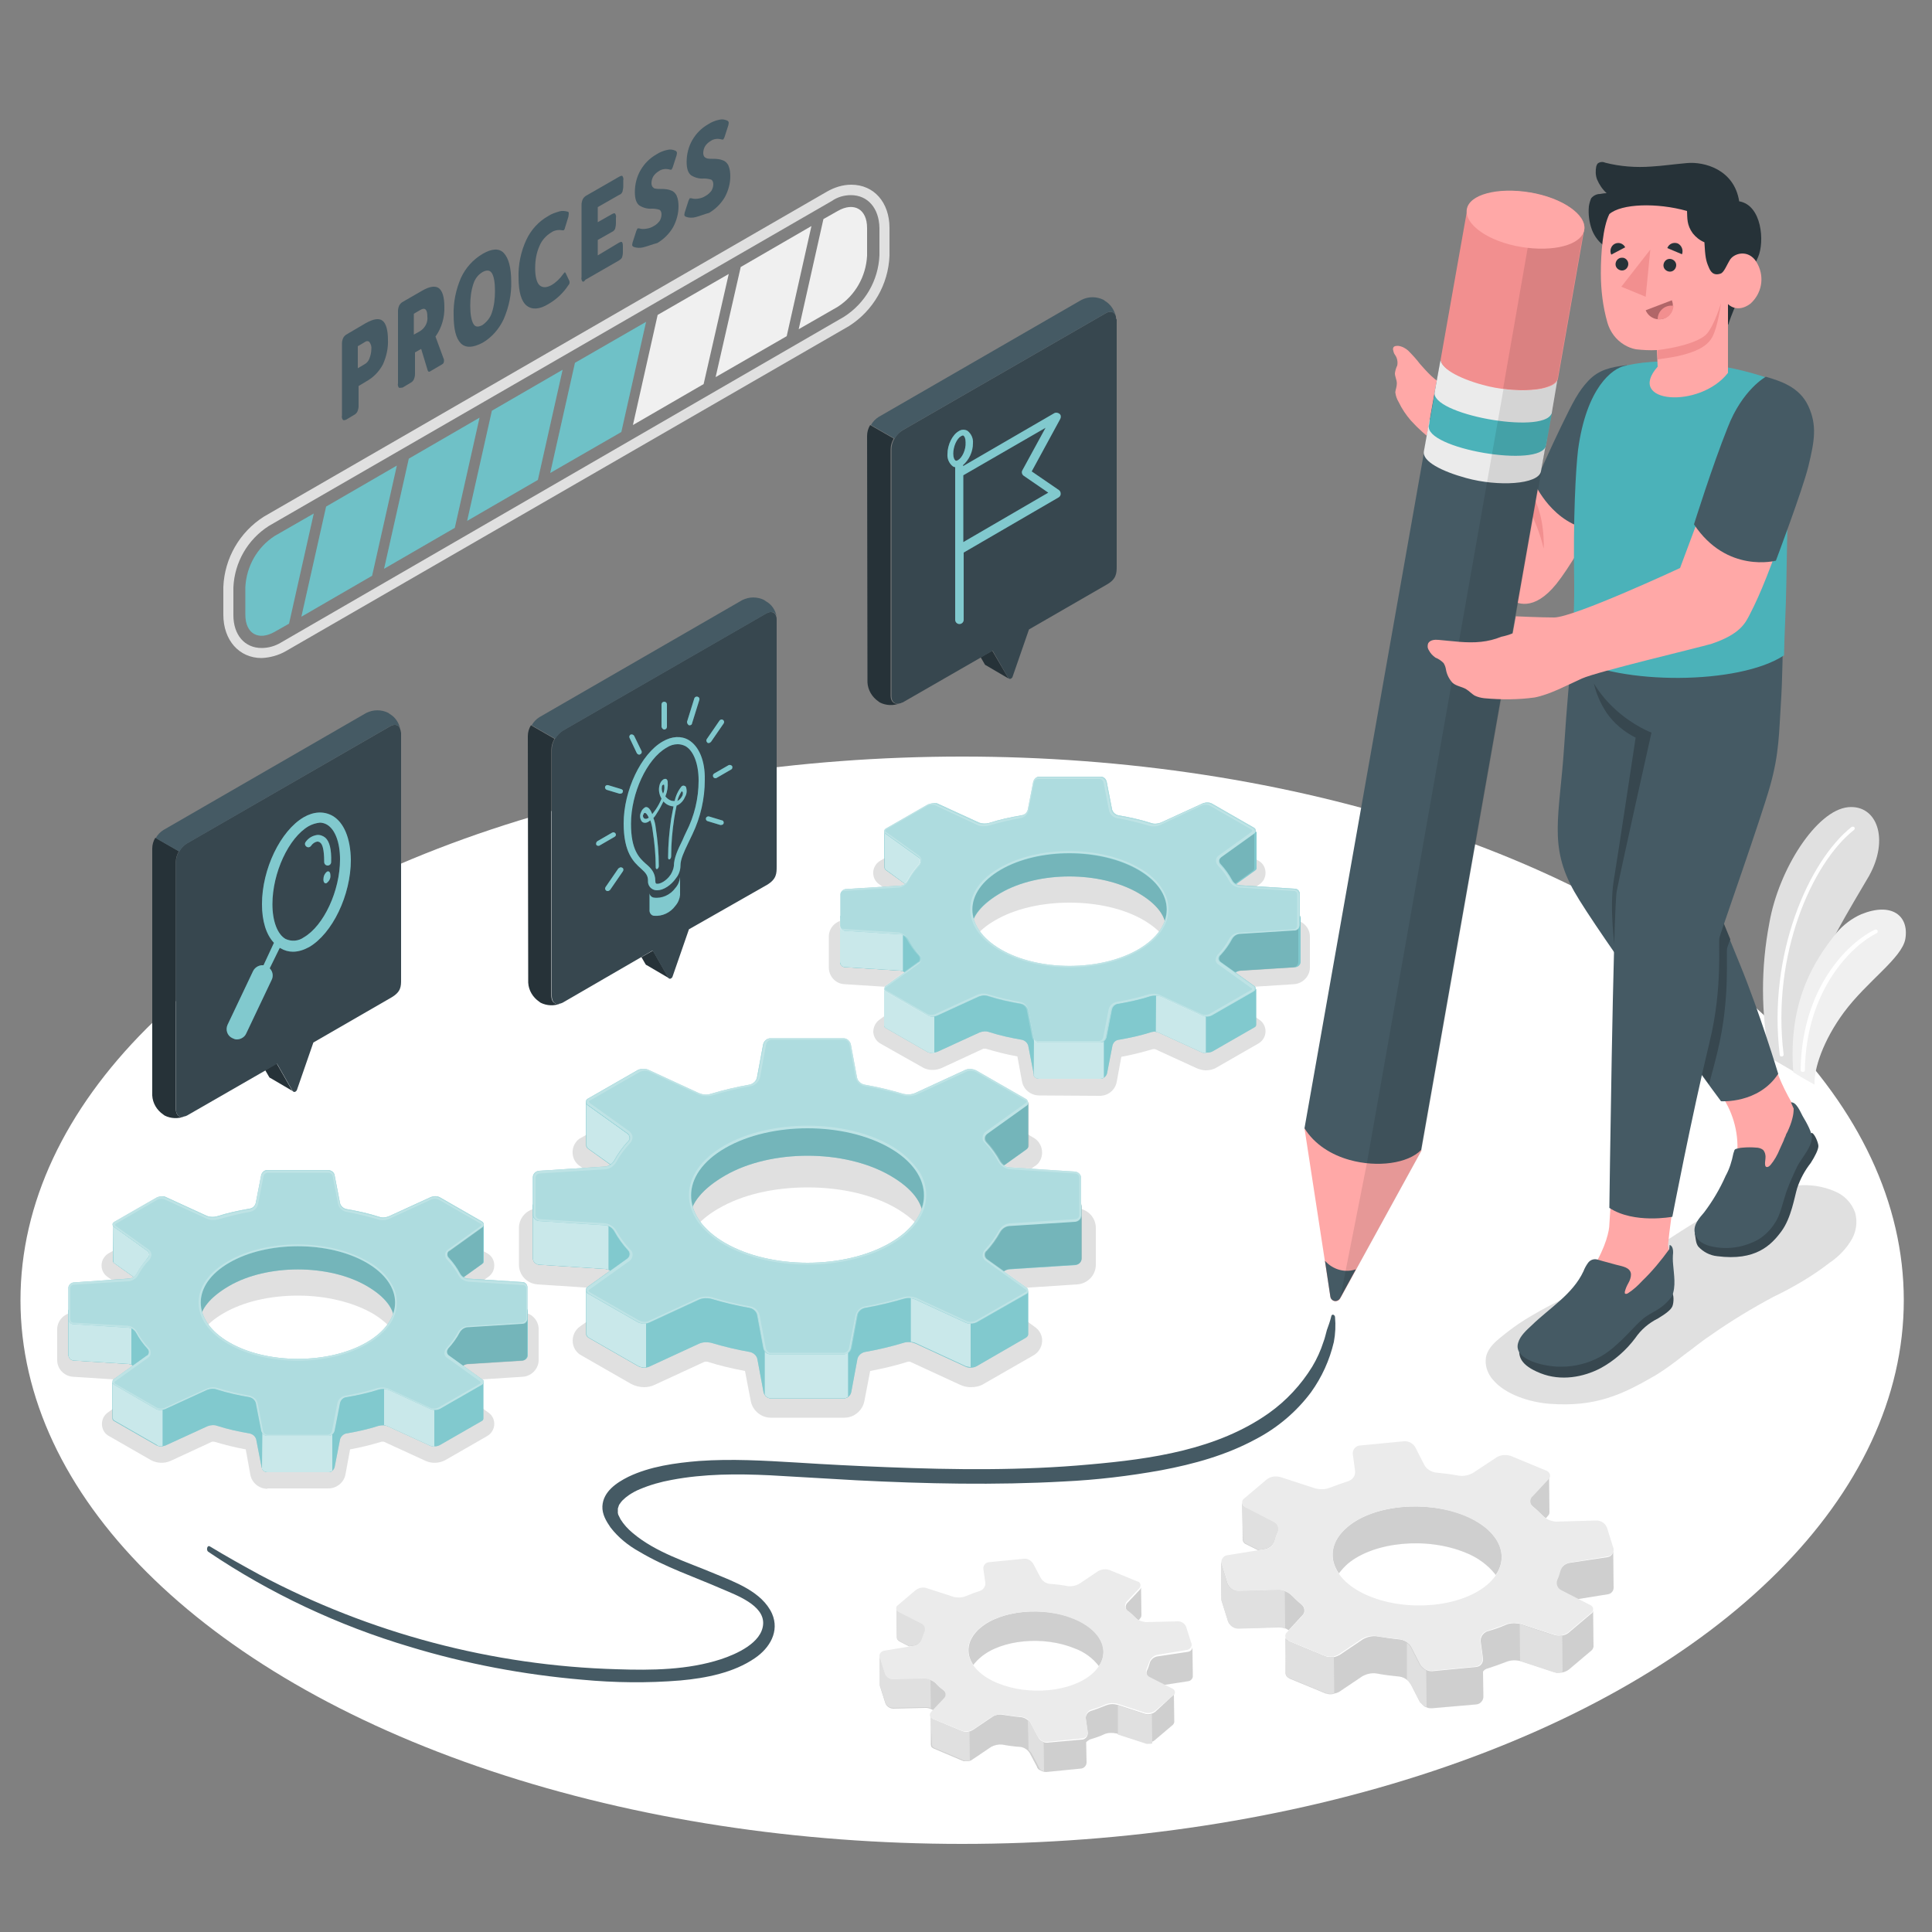 <?xml version="1.0" encoding="UTF-8"?> <!-- Generator: Adobe Illustrator 24.1.2, SVG Export Plug-In . SVG Version: 6.00 Build 0) --> <svg xmlns="http://www.w3.org/2000/svg" xmlns:xlink="http://www.w3.org/1999/xlink" id="Слой_1" x="0px" y="0px" viewBox="0 0 500 500" style="enable-background:new 0 0 500 500;" xml:space="preserve"><rect x="0" y="0" width="500" height="500" fill="#808080" stroke="none"/> <style type="text/css"> .st0{fill:#FFFFFF;} .st1{fill:#E0E0E0;} .st2{fill:#F0F0F0;} .st3{fill:#4BB2B9;} .st4{opacity:0.3;fill:#FFFFFF;enable-background:new ;} .st5{opacity:0.1;enable-background:new ;} .st6{opacity:0.7;} .st7{opacity:0.55;} .st8{opacity:0.2;} .st9{fill:#E6E6E6;} .st10{fill:#EBEBEB;} .st11{fill:#455A64;} .st12{fill:#FFA8A7;} .st13{fill:#37474F;} .st14{fill:#F28F8F;} .st15{fill:#263238;} .st16{fill:#B16668;} </style> <g id="freepik--Floor--inject-10"> <ellipse id="freepik--floor--inject-10" class="st0" cx="249" cy="336.5" rx="243.7" ry="140.7"></ellipse> </g> <g id="freepik--Plants--inject-10"> <g id="freepik--plants--inject-10"> <path class="st1" d="M483.7,226.7c-2.2,3.8-5.4,9-8.4,14.6c-4.5,8.4-8.6,17.8-8,24.7v0.7l0,0l-0.5,10.6l-0.1,1.5l-2.5-1.5 l-6.2-3.6c-2.3-11.5-2.3-23.3-0.1-34.8c2.4-13.9,12.2-29.2,20.4-30C485.8,208.2,489,217.2,483.7,226.7z"></path> <path class="st0" d="M461.3,273.4c0.2-0.1,0.3-0.3,0.3-0.5c-3.2-25.8,7.4-49.6,18.2-58.1c0.2-0.2,0.3-0.5,0.1-0.7 c-0.2-0.2-0.5-0.2-0.7-0.1c0,0,0,0,0,0c-11,8.7-21.8,32.9-18.6,59c0,0.3,0.3,0.5,0.5,0.4C461.2,273.4,461.2,273.4,461.3,273.4z"></path> <path class="st2" d="M493.1,243c-0.9,5-9.9,10.9-15.9,19c-5.4,7.3-7.8,14.7-7.6,18.7l0,0l-3-1.7l-2.5-1.5 c-1.4-18.3,5.4-28.9,11.2-36.1c1.7-2,3.9-3.7,6.4-4.8C489.6,233.4,494.1,237,493.1,243z"></path> <path class="st0" d="M466.8,277.4c0.2-0.1,0.3-0.2,0.3-0.4c0.3-21,12.3-32.4,18.6-35.5c0.2-0.1,0.3-0.4,0.2-0.7 c-0.1-0.2-0.4-0.3-0.7-0.2c0,0,0,0,0,0c-7,3.4-18.9,15-19.2,36.3c0,0.3,0.2,0.5,0.5,0.5c0,0,0,0,0,0 C466.6,277.4,466.7,277.4,466.8,277.4z"></path> </g> </g> <g id="freepik--Shadows--inject-10"> <path id="freepik--Shadow--inject-10" class="st1" d="M69.2,385.3c-2.1,0-4-1.5-4.4-3.6l-1.2-6.6c-2.8-0.5-5.5-1.2-8.2-2h-0.2 c-0.1,0-0.2,0-0.3,0l-10.8,5c-1.6,0.7-3.5,0.6-5-0.2l-10.8-6.2c-1.8-0.9-2.4-3.1-1.5-4.9c0.3-0.5,0.7-1,1.2-1.3l7-5.1 c-0.8-1-1.5-2.1-2.2-3.2l-14-0.9c-2.2-0.2-4-2-4-4.3v-8c0-2.2,1.8-4.1,4-4.3l14-0.9c0.6-1.1,1.3-2.2,2.1-3.2l-7-5.1 c-1.7-1.1-2.1-3.4-1-5c0.3-0.5,0.8-0.9,1.3-1.2l10.8-6.1c0.8-0.5,1.8-0.7,2.7-0.7c0.8,0,1.5,0.1,2.3,0.4l10.9,5h0.3h0.2 c2.7-0.8,5.4-1.5,8.2-2l1.2-6.5c0.4-2.1,2.2-3.6,4.4-3.6H85c2.1,0,4,1.5,4.4,3.6l1.2,6.5c2.8,0.5,5.5,1.2,8.2,2H99 c0.1,0,0.2,0,0.4,0l10.8-5c0.7-0.3,1.5-0.5,2.3-0.5c1,0,1.9,0.2,2.7,0.7l10.8,6.2c1.8,0.9,2.4,3.1,1.5,4.9c-0.3,0.5-0.7,1-1.2,1.3 l-7,5.1c0.8,1,1.5,2.1,2.1,3.2l14,0.9c2.2,0.1,4,2,4,4.3v8c0,2.2-1.8,4.1-4,4.3l-14,0.9c-0.6,1.1-1.3,2.2-2.1,3.2l7,5.1 c1.7,1.1,2.1,3.4,1,5c-0.3,0.5-0.8,0.9-1.3,1.2l-10.8,6.2c-1.5,0.8-3.4,0.9-5,0.2l-10.9-5c-0.1,0-0.2,0-0.3,0h-0.2 c-2.7,0.8-5.4,1.5-8.2,2l-1.2,6.5c-0.4,2.1-2.3,3.6-4.4,3.6H69.2z M77.1,335.3c-7.3,0-14.2,1.6-19.3,4.6c-4.5,2.6-7,5.9-7,9.3 s2.5,6.6,7,9.3c5.1,3,12,4.6,19.3,4.6s14.2-1.6,19.3-4.6c4.5-2.6,7-5.9,7-9.3s-2.5-6.6-7-9.3C91.3,337,84.4,335.3,77.1,335.3z"></path> <path id="freepik--shadow--inject-10" class="st1" d="M268.9,283.5c-2.1,0-4-1.5-4.4-3.6l-1.2-6.5c-2.8-0.5-5.5-1.2-8.2-2h-0.2 c-0.1,0-0.2,0-0.4,0l-10.8,5c-0.7,0.3-1.5,0.5-2.3,0.5c-1,0-1.9-0.2-2.7-0.7l-10.8-6.1c-1.1-0.6-1.8-1.7-1.9-3 c0-1.3,0.6-2.5,1.6-3.2l7-5.1c-0.8-1-1.5-2.1-2.1-3.2l-14-0.9c-2.2-0.1-4-2-4-4.3v-8c0-2.3,1.8-4.1,4-4.3l14-0.9 c0.6-1.1,1.3-2.2,2.1-3.2l-7-5.1c-1.7-1.1-2.1-3.4-1-5c0.3-0.5,0.8-0.9,1.3-1.2l10.7-6.2c0.8-0.5,1.8-0.7,2.8-0.7 c0.8,0,1.5,0.2,2.3,0.5l10.9,5c0.1,0,0.2,0,0.3,0h0.2c2.7-0.8,5.4-1.5,8.2-2l1.2-6.6c0.4-2.1,2.2-3.6,4.4-3.6h15.8 c2.1,0,4,1.5,4.4,3.6l1.2,6.6c2.8,0.5,5.5,1.2,8.2,2h0.1c0.1,0,0.2,0,0.4,0l10.8-5c0.7-0.3,1.5-0.5,2.3-0.5c1,0,1.9,0.2,2.7,0.7 l10.8,6.2c1.8,0.9,2.4,3.1,1.5,4.9c-0.3,0.5-0.7,1-1.2,1.3l-7,5.1c0.8,1,1.5,2.1,2.1,3.2l14,0.9c2.2,0.2,4,2,4,4.3v8 c0,2.2-1.8,4.1-4,4.3l-14,0.9c-0.6,1.1-1.3,2.2-2.1,3.2l7,5.1c1.7,1.1,2.1,3.4,1,5c-0.3,0.5-0.8,0.9-1.3,1.2l-10.8,6.2 c-0.8,0.5-1.8,0.7-2.7,0.7c-0.8,0-1.5-0.2-2.3-0.5l-10.9-5h-0.3h-0.2c-2.7,0.8-5.4,1.5-8.2,2l-1.2,6.5c-0.4,2.1-2.2,3.6-4.4,3.6 L268.9,283.5z M276.8,233.6c-7.3,0-14.2,1.6-19.3,4.6c-4.5,2.6-7,5.9-7,9.3s2.5,6.6,7,9.3c5.1,3,12,4.6,19.3,4.6s14.2-1.6,19.3-4.6 c4.5-2.6,7-5.9,7-9.3s-2.5-6.6-7-9.3C291,235.2,284.1,233.6,276.8,233.6L276.8,233.6z"></path> <path id="freepik--shadow--inject-10_1_" class="st1" d="M199.5,366.9c-2.5,0-4.7-1.8-5.2-4.3l-1.5-7.8c-3.3-0.6-6.6-1.4-9.8-2.4 h-0.2c-0.1,0-0.3,0-0.4,0l-13,6c-0.8,0.4-1.8,0.6-2.7,0.6c-1.1,0-2.3-0.3-3.3-0.8l-12.9-7.4c-2.1-1.1-2.9-3.7-1.8-5.9 c0.3-0.6,0.8-1.2,1.4-1.6l8.4-6c-1-1.2-1.8-2.5-2.6-3.8l-16.8-1.1c-2.7-0.2-4.8-2.4-4.8-5.1v-9.5c0-2.7,2.1-4.9,4.8-5.1l16.8-1.1 c0.7-1.3,1.6-2.6,2.6-3.8l-8.4-6c-2-1.3-2.5-4-1.2-6c0.4-0.6,0.9-1.1,1.6-1.4l12.9-7.4c1-0.6,2.1-0.8,3.3-0.8 c0.9,0,1.8,0.2,2.7,0.6l13,6c0,0,0.2,0,0.4,0h0.3c3.2-1,6.5-1.8,9.8-2.4l1.5-7.8c0.5-2.5,2.7-4.3,5.2-4.3h18.9 c2.5,0,4.7,1.8,5.2,4.3l1.5,7.8c3.3,0.6,6.6,1.4,9.8,2.4h0.2c0.1,0,0.3,0,0.4,0l13-6c0.8-0.4,1.8-0.6,2.7-0.6 c1.1,0,2.3,0.3,3.3,0.8l12.8,7.4c2.1,1.1,2.9,3.8,1.8,5.9c-0.3,0.6-0.8,1.2-1.4,1.5l-8.4,6c1,1.2,1.8,2.5,2.6,3.8l16.8,1.1 c2.7,0.2,4.8,2.4,4.8,5.1v9.5c0,2.7-2.1,4.9-4.8,5.1l-16.8,1.1c-0.7,1.3-1.6,2.6-2.6,3.8l8.4,6.1c1.3,0.9,2,2.3,1.9,3.8 c-0.1,1.5-1,2.9-2.3,3.6l-12.9,7.4c-1,0.6-2.1,0.8-3.3,0.8c-0.9,0-1.8-0.2-2.7-0.6l-13-6c0,0-0.2,0-0.4,0H235 c-3.2,1-6.5,1.8-9.8,2.4l-1.5,7.8c-0.5,2.5-2.7,4.3-5.2,4.3H199.5z M209,307.3c-8.8,0-17,1.9-23.1,5.5c-5.4,3.1-8.4,7.1-8.4,11.1 s3,7.9,8.4,11.1c6.1,3.5,14.3,5.5,23.1,5.5s17-1.9,23.1-5.5c5.4-3.1,8.4-7.1,8.4-11.1s-3-7.9-8.4-11.1 C226,309.2,217.8,307.3,209,307.3z"></path> <path id="freepik--shadow--inject-10_2_" class="st1" d="M458.8,335.7c-5.4,2.9-10.7,6.1-15.7,9.6c-2.6,1.7-4.7,3.5-7.2,5.3 c-2.4,1.9-4.8,3.7-7.4,5.3c-8.6,5-15.5,8.3-27.5,7.4c-5.1-0.4-11.5-2.4-14.7-6.3c-1.2-1.4-1.9-3.2-1.8-5c0-1.9,1.3-3.6,2.7-4.9 c3-2.6,6.3-5,9.7-6.9c4-2.4,9.9-5.2,14-7.2c7.8-3.8,13.1-7.2,20.3-11.9c10-6.5,21.6-14,34-14.3c3.3-0.3,6.6,0.2,9.6,1.5 c2.5,1,4.4,3,5.3,5.5c0.7,2.5,0.3,5.2-1.2,7.5c-1.4,2.2-3.3,4.1-5.4,5.5C469,330.3,464,333.2,458.8,335.7z"></path> </g> <g id="freepik--Gears--inject-10"> <g id="freepik--Gear--inject-10"> <path class="st3" d="M29.2,316.9v9.3l0,0c0,0.3,0.2,0.6,0.4,0.7l8.5,6.1c0.5,0.4,0.7,1.1,0.3,1.6c0,0.1-0.1,0.1-0.1,0.2 c-1.3,1.4-2.3-0.4-3.1,1c-0.4,0.7-1.1,1.2-1.9,1.3L19,338c-0.7,0.1-1.3,0.7-1.3,1.4v11.2c0,0.8,0.6,1.4,1.3,1.5l14.3,0.9 c0.8,0.1,1.5,0.6,1.9,1.3c0.4,0.8,1,1.6,1.5,2.3l-7.6,1.2v9.3l0,0c0,0.3,0.2,0.6,0.5,0.7l10.8,6.2c0.7,0.4,1.6,0.4,2.4,0.1l10.9-5 c0.8-0.3,1.7-0.4,2.5-0.1c2.8,0.9,5.6,1.5,8.5,2c0.8,0.2,1.4,0.8,1.6,1.5l1.4,7.2c0.2,0.8,0.8,1.3,1.6,1.3H85 c0.8,0,1.4-0.6,1.6-1.3l1.4-7.2c0.2-0.7,0.8-1.3,1.5-1.5c2.9-0.5,5.7-1.1,8.5-2c0.8-0.2,1.7-0.2,2.5,0.1l10.9,5 c0.8,0.3,1.6,0.3,2.4-0.1l10.8-6.2c0.3-0.1,0.5-0.4,0.5-0.7l0,0v-9.3l-7.1-1.7c0.4-0.6,0.8-1.2,1.1-1.8c0.4-0.7,1.1-1.2,1.9-1.3 l14.3-0.9c0.7-0.1,1.3-0.7,1.3-1.4v-11.2c0-0.8-0.6-1.4-1.3-1.4l-14.3,2.3c-0.8-0.1-1.5-0.6-1.9-1.3c-0.8-1.5-1.8-2.9-3-4.2 c-0.4-0.4-0.5-1.2,0-1.6c0.1-0.1,0.1-0.1,0.2-0.1l8.5-6.1c0.3-0.2,0.4-0.4,0.4-0.7l0,0v-9.3l-11.3-0.8c-0.7-0.4-1.6-0.4-2.4-0.1 l-8.5,3.9c-0.7,0.3-15.8-3.2-16-3.9l-0.4-2.4c-0.2-0.7-0.8-1.3-1.6-1.3H69.2c-0.8,0-1.4,0.6-1.6,1.3l-0.4,2.1 c-0.1,0.7-17.3,4.9-18,4.6l-6.4-4.4c-0.8-0.3-1.6-0.3-2.4,0.1l-7.2-1.3L29.2,316.9z M94.9,332.8c9.8,5.7,9.4,13-0.4,18.7 s-26,5.6-35.8-0.1s-9.2-12.9,0.6-18.6S85.1,327.1,94.9,332.8z"></path> <path class="st4" d="M29.2,316.9v9.3l0,0c0,0.3,0.2,0.6,0.4,0.7l8.5,6.1c0.5,0.4,0.7,1.1,0.3,1.6c0,0.1-0.1,0.1-0.1,0.2 c-1.3,1.4-2.3-0.4-3.1,1c-0.4,0.7-1.1,1.2-1.9,1.3L19,338c-0.7,0.1-1.3,0.7-1.3,1.4v11.2c0,0.8,0.6,1.4,1.3,1.5l14.3,0.9 c0.8,0.1,1.5,0.6,1.9,1.3c0.4,0.8,1,1.6,1.5,2.3l-7.6,1.2v9.3l0,0c0,0.3,0.2,0.6,0.5,0.7l10.8,6.2c0.7,0.4,1.6,0.4,2.4,0.1l10.9-5 c0.8-0.3,1.7-0.4,2.5-0.1c2.8,0.9,5.6,1.5,8.5,2c0.8,0.2,1.4,0.8,1.6,1.5l1.4,7.2c0.2,0.8,0.8,1.3,1.6,1.3H85 c0.8,0,1.4-0.6,1.6-1.3l1.4-7.2c0.2-0.7,0.8-1.3,1.5-1.5c2.9-0.5,5.7-1.1,8.5-2c0.8-0.2,1.7-0.2,2.5,0.1l10.9,5 c0.8,0.3,1.6,0.3,2.4-0.1l10.8-6.2c0.3-0.1,0.5-0.4,0.5-0.7l0,0v-9.3l-7.1-1.7c0.4-0.6,0.8-1.2,1.1-1.8c0.4-0.7,1.1-1.2,1.9-1.3 l14.3-0.9c0.7-0.1,1.3-0.7,1.3-1.4v-11.2c0-0.8-0.6-1.4-1.3-1.4l-14.3,2.3c-0.8-0.1-1.5-0.6-1.9-1.3c-0.8-1.5-1.8-2.9-3-4.2 c-0.4-0.4-0.5-1.2,0-1.6c0.1-0.1,0.1-0.1,0.2-0.1l8.5-6.1c0.3-0.2,0.4-0.4,0.4-0.7l0,0v-9.3l-11.3-0.8c-0.7-0.4-1.6-0.4-2.4-0.1 l-10.9,5.1c-0.7,0.3-12.9-2.3-13.1-3l-0.8-4.4c-0.2-0.8-0.9-1.4-1.7-1.3H69.2c-0.8,0-1.4,0.6-1.6,1.3l-0.4,2.1 c-0.1,0.7-15.8,4.2-16.5,3.9l-7.9-3.7c-0.8-0.3-1.6-0.3-2.4,0.1l-7.2-1.3L29.2,316.9z M94.9,332.8c9.8,5.7,9.4,13-0.4,18.7 s-26,5.6-35.8-0.1s-9.2-12.9,0.6-18.6S85.1,327.1,94.9,332.8z"></path> <path class="st5" d="M108.4,324.6l2.2,16.9l0.7,15l11.5-0.1l-5-0.2c0.4-0.6,0.8-1.2,1.1-1.8c0.4-0.7,1.1-1.2,1.9-1.3l14.3-0.9 c0.7-0.1,1.3-0.7,1.3-1.4v-11.2c0-0.8-0.6-1.4-1.3-1.4l-14.3,2.3c-0.8-0.1-1.5-0.6-1.9-1.3c-0.8-1.5-1.8-2.9-3-4.2 c-0.4-0.4-0.5-1.2,0-1.6c0.1-0.1,0.1-0.1,0.2-0.1l8.5-6.1c0.3-0.2,0.4-0.4,0.4-0.7l0,0v-9.3l-5.3-0.4L108.4,324.6z"></path> <path class="st5" d="M101.8,340c-0.8-2.5-3-5-6.9-7.2c-9.8-5.7-25.8-5.7-35.6,0c-3.6,2.1-6,4.4-7,6.7c-1.3-4.5,1-9.3,7-12.7 c9.8-5.7,25.8-5.7,35.6,0C101.1,330.4,103.4,335.4,101.8,340z"></path> <path class="st3" d="M23.7,337.7L19,338c-0.7,0.1-1.3,0.7-1.3,1.4v11.2c0,0.8,0.6,1.4,1.3,1.5l14.3,0.9c0.2,0,0.5,0.1,0.7,0.2 v-13.5L23.7,337.7z"></path> <path class="st3" d="M99.4,368.9c0.4,0,0.7,0.1,1.1,0.3l10.9,5c0.3,0.1,0.7,0.2,1,0.2v-10.1l-13-7.6L99.4,368.9z"></path> <path class="st3" d="M67.8,380.2c0.3,0.5,0.8,0.8,1.4,0.8H85c0.4,0,0.7-0.1,1-0.3v-11.1l-18.1-2L67.8,380.2z"></path> <path class="st3" d="M42.1,374.3v-13l-9.6-5.5l-3.3,1.9v9.3l0,0c0,0.3,0.2,0.6,0.5,0.7l10.8,6.2C40.9,374.3,41.5,374.4,42.1,374.3 z"></path> <path class="st3" d="M29.2,316.9L29.2,316.9c0,0.3,0.2,0.6,0.4,0.7l8.5,6.1c0.5,0.3,0.7,1.1,0.3,1.6c0,0.1-0.1,0.1-0.1,0.2 c-0.9,0.9-2.5,4.5-3.7,5l-4.9-3.5c-0.3-0.1-0.4-0.4-0.4-0.7l0,0L29.2,316.9z"></path> <g class="st6"> <path class="st0" d="M23.7,337.7L19,338c-0.7,0.1-1.3,0.7-1.3,1.4v11.2c0,0.8,0.6,1.4,1.3,1.5l14.3,0.9c0.2,0,0.5,0.1,0.7,0.2 v-13.5L23.7,337.7z"></path> <path class="st0" d="M33.5,352.5v-12.3l-9.8-1.9l-4.7,0.3c-0.5,0-0.8,0.4-0.9,0.9v11.2c0,0.5,0.4,0.9,0.9,0.9l14.3,0.9 L33.5,352.5z"></path> <path class="st0" d="M99.4,368.9c0.4,0,0.7,0.1,1.1,0.3l10.9,5c0.3,0.1,0.7,0.2,1,0.2v-10.1l-13-7.6L99.4,368.9z"></path> <path class="st0" d="M111.8,373.7v-9.2l-11.9-7v10.9c0.3,0,0.5,0.1,0.8,0.2l10.9,5L111.8,373.7z"></path> <path class="st0" d="M67.8,380.2c0.3,0.5,0.8,0.8,1.4,0.8H85c0.4,0,0.7-0.1,1-0.3v-11.1l-18.1-2L67.8,380.2z"></path> <path class="st0" d="M42.1,374.3v-13l-9.6-5.5l-3.3,1.9v9.3l0,0c0,0.3,0.2,0.6,0.5,0.7l10.8,6.2 C40.9,374.3,41.5,374.4,42.1,374.3z"></path> <path class="st0" d="M41.6,373.8v-12.1l-9-5.2l-2.8,1.6v9c0,0.1,0.1,0.2,0.2,0.3l10.8,6.2C41,373.7,41.3,373.8,41.6,373.8z"></path> <path class="st0" d="M29.2,316.9L29.2,316.9c0,0.3,0.2,0.6,0.4,0.7l8.5,6.1c0.5,0.3,0.7,1.1,0.3,1.6c0,0.1-0.1,0.1-0.1,0.2 c-0.9,0.9-2.6,4.6-3.7,5l-4.9-3.5c-0.3-0.1-0.4-0.4-0.4-0.7l0,0L29.2,316.9z"></path> <path class="st0" d="M34.6,329.9c0.8-0.9,1.4-1.8,2-2.8c0.4-0.7,0.8-1.3,1.3-1.9c0.1-0.1,0.2-0.3,0.2-0.5c0-0.2-0.1-0.3-0.3-0.4 l-8.1-5.8v7l0,0v0.9c0,0.1,0.1,0.2,0.2,0.3L34.6,329.9z"></path> </g> <path class="st3" d="M40.4,310l-10.8,6.2c-0.4,0.2-0.6,0.6-0.4,1c0.1,0.2,0.2,0.3,0.4,0.4l8.5,6.1c0.5,0.4,0.7,1.1,0.3,1.6 c0,0.1-0.1,0.1-0.1,0.2c-1.2,1.3-2.2,2.7-3,4.2c-0.4,0.7-1.2,1.2-2,1.2L19,331.9c-0.7,0.1-1.3,0.7-1.3,1.4v8 c0,0.7,0.6,1.4,1.3,1.4l14.3,0.9c0.8,0.1,1.5,0.6,1.9,1.3c0.8,1.5,1.8,2.9,3,4.2c0.4,0.4,0.4,1.2,0,1.6c-0.1,0.1-0.1,0.1-0.2,0.1 l-8.5,6.1c-0.4,0.2-0.5,0.7-0.3,1.1c0.1,0.2,0.2,0.3,0.4,0.4l10.7,6.2c0.7,0.4,1.6,0.4,2.4,0.1l10.9-5c0.8-0.3,1.7-0.4,2.5-0.1 c2.8,0.9,5.6,1.5,8.5,2c0.8,0.2,1.4,0.8,1.6,1.5l1.4,7.2c0.2,0.7,0.8,1.3,1.6,1.3H85c0.8,0,1.4-0.6,1.6-1.3l1.4-7.2 c0.2-0.8,0.8-1.4,1.6-1.5c2.9-0.5,5.7-1.1,8.5-2c0.8-0.2,1.7-0.2,2.5,0.1l10.9,5c0.8,0.3,1.6,0.3,2.4-0.1l10.8-6.2 c0.4-0.2,0.6-0.6,0.5-1c-0.1-0.2-0.2-0.3-0.4-0.4l-8.6-6.2c-0.5-0.3-0.7-1.1-0.3-1.6c0-0.1,0.1-0.1,0.1-0.2c1.2-1.3,2.2-2.7,3-4.2 c0.4-0.7,1.1-1.2,1.9-1.3l14.3-0.9c0.7-0.1,1.3-0.7,1.3-1.4v-8c0-0.8-0.6-1.4-1.3-1.4l-14.2-0.9c-0.8-0.1-1.5-0.6-1.9-1.3 c-0.8-1.5-1.8-2.9-3-4.2c-0.4-0.4-0.4-1.2,0-1.6c0.1-0.1,0.1-0.1,0.2-0.1l8.5-6.1c0.4-0.2,0.5-0.7,0.3-1.1 c-0.1-0.2-0.2-0.3-0.4-0.4l-10.8-6.2c-0.7-0.4-1.6-0.4-2.4-0.1l-10.9,5c-0.8,0.3-1.7,0.4-2.5,0.1c-2.8-0.9-5.6-1.5-8.5-2 c-0.8-0.2-1.4-0.8-1.6-1.5l-1.4-7.2c-0.1-0.8-0.8-1.3-1.6-1.4H69.2c-0.8,0-1.4,0.6-1.6,1.3l-1.4,7.2c-0.2,0.8-0.8,1.4-1.6,1.5 c-2.9,0.5-5.7,1.1-8.5,2c-0.8,0.2-1.7,0.2-2.5-0.1l-10.9-5C42,309.5,41.1,309.6,40.4,310z M94.9,326.8c9.8,5.7,9.8,14.9,0,20.6 s-25.8,5.7-35.6,0s-9.8-14.9,0-20.6S85.1,321.1,94.9,326.8L94.9,326.8z"></path> <g class="st7"> <path class="st0" d="M40.4,310l-10.8,6.2c-0.4,0.2-0.6,0.6-0.4,1c0.1,0.2,0.2,0.3,0.4,0.4l8.5,6.1c0.5,0.4,0.7,1.1,0.3,1.6 c0,0.1-0.1,0.1-0.1,0.2c-1.2,1.3-2.2,2.7-3,4.2c-0.4,0.7-1.2,1.2-2,1.2L19,331.9c-0.7,0.1-1.3,0.7-1.3,1.4v8 c0,0.7,0.6,1.4,1.3,1.4l14.3,0.9c0.8,0.1,1.5,0.6,1.9,1.3c0.8,1.5,1.8,2.9,3,4.2c0.4,0.4,0.4,1.2,0,1.6c-0.1,0.1-0.1,0.1-0.2,0.1 l-8.5,6.1c-0.4,0.2-0.5,0.7-0.3,1.1c0.1,0.2,0.2,0.3,0.4,0.4l10.7,6.2c0.7,0.4,1.6,0.4,2.4,0.1l10.9-5c0.8-0.3,1.7-0.4,2.5-0.1 c2.8,0.9,5.6,1.5,8.5,2c0.8,0.2,1.4,0.8,1.6,1.5l1.4,7.2c0.2,0.7,0.8,1.3,1.6,1.3H85c0.8,0,1.4-0.6,1.6-1.3l1.4-7.2 c0.2-0.8,0.8-1.4,1.6-1.5c2.9-0.5,5.7-1.1,8.5-2c0.8-0.2,1.7-0.2,2.5,0.1l10.9,5c0.8,0.3,1.6,0.3,2.4-0.1l10.8-6.2 c0.4-0.2,0.6-0.6,0.5-1c-0.1-0.2-0.2-0.3-0.4-0.4l-8.6-6.2c-0.5-0.3-0.7-1.1-0.3-1.6c0-0.1,0.1-0.1,0.1-0.2 c1.2-1.3,2.2-2.7,3-4.2c0.4-0.7,1.1-1.2,1.9-1.3l14.3-0.9c0.7-0.1,1.3-0.7,1.3-1.4v-8c0-0.8-0.6-1.4-1.3-1.4l-14.2-0.9 c-0.8-0.1-1.5-0.6-1.9-1.3c-0.8-1.5-1.8-2.9-3-4.2c-0.4-0.4-0.4-1.2,0-1.6c0.1-0.1,0.1-0.1,0.2-0.1l8.5-6.1 c0.4-0.2,0.5-0.7,0.3-1.1c-0.1-0.2-0.2-0.3-0.4-0.4l-10.8-6.2c-0.7-0.4-1.6-0.4-2.4-0.1l-10.9,5c-0.8,0.3-1.7,0.4-2.5,0.1 c-2.8-0.9-5.6-1.5-8.5-2c-0.8-0.2-1.4-0.8-1.6-1.5l-1.4-7.2c-0.1-0.8-0.8-1.3-1.6-1.4H69.2c-0.8,0-1.4,0.6-1.6,1.3l-1.4,7.2 c-0.2,0.8-0.8,1.4-1.6,1.5c-2.9,0.5-5.7,1.1-8.5,2c-0.8,0.2-1.7,0.2-2.5-0.1l-10.9-5C42,309.5,41.1,309.6,40.4,310z M94.9,326.8 c9.8,5.7,9.8,14.9,0,20.6s-25.8,5.7-35.6,0s-9.8-14.9,0-20.6S85.1,321.1,94.9,326.8L94.9,326.8z"></path> </g> <g class="st8"> <path class="st0" d="M95.1,326.4c-10-5.8-26.2-5.8-36.1,0c-4.9,2.8-7.6,6.6-7.6,10.7s2.7,7.9,7.6,10.7c10,5.8,26.2,5.8,36.1,0 c4.9-2.8,7.6-6.6,7.6-10.7c0-1.7-0.5-3.4-1.4-4.9C99.9,329.8,97.7,327.7,95.1,326.4z M94.9,347.4c-9.8,5.7-25.8,5.7-35.6,0 s-9.8-14.9,0-20.6s25.8-5.7,35.6,0S104.7,341.7,94.9,347.4L94.9,347.4z"></path> <path class="st0" d="M136.5,341.4v-8c0-0.8-0.6-1.4-1.3-1.4l-14.3-0.9c-0.8-0.1-1.5-0.6-1.9-1.3c-0.8-1.5-1.8-2.9-3-4.2 c-0.4-0.4-0.4-1.2,0-1.6c0.1-0.1,0.1-0.1,0.2-0.1l8.5-6.1c0.4-0.2,0.5-0.7,0.3-1.1c-0.1-0.2-0.2-0.3-0.4-0.4l-10.8-6.2 c-0.7-0.4-1.6-0.4-2.4-0.1l-10.9,5c-0.8,0.3-1.7,0.4-2.5,0.1c-2.8-0.9-5.6-1.5-8.5-2c-0.8-0.2-1.4-0.8-1.6-1.5l-1.4-7.2 c-0.1-0.8-0.8-1.3-1.6-1.4H69.2c-0.8,0-1.4,0.6-1.6,1.3l-1.4,7.2c-0.2,0.8-0.8,1.4-1.6,1.5c-2.9,0.5-5.7,1.1-8.5,2 c-0.8,0.2-1.7,0.2-2.5-0.1l-10.9-5c-0.8-0.3-1.6-0.3-2.4,0.1l-10.8,6.2c-0.4,0.2-0.6,0.6-0.4,1c0.1,0.2,0.2,0.3,0.4,0.4l8.5,6.1 c0.5,0.4,0.7,1.1,0.3,1.6c0,0.1-0.1,0.1-0.1,0.2c-1.2,1.3-2.2,2.7-3,4.2c-0.4,0.7-1.2,1.2-2,1.3L19,331.9 c-0.7,0.1-1.3,0.7-1.3,1.4v8c0,0.7,0.6,1.4,1.3,1.4l14.3,0.9c0.8,0.1,1.5,0.6,1.9,1.3c0.8,1.5,1.8,2.9,3,4.2 c0.4,0.4,0.4,1.2,0,1.6c-0.1,0.1-0.1,0.1-0.2,0.1l-8.5,6.1c-0.4,0.2-0.5,0.7-0.3,1.1c0.1,0.2,0.2,0.3,0.4,0.4l10.7,6.2 c0.7,0.4,1.6,0.4,2.4,0.1l10.9-5c0.8-0.3,1.7-0.4,2.5-0.1c2.8,0.9,5.6,1.5,8.5,2c0.8,0.2,1.4,0.8,1.6,1.5l1.4,7.2 c0.2,0.7,0.8,1.3,1.6,1.3H85c0.8,0,1.4-0.6,1.6-1.3l1.4-7.2c0.2-0.8,0.8-1.4,1.6-1.5c2.9-0.5,5.7-1.1,8.5-2 c0.8-0.2,1.7-0.2,2.5,0.1l10.9,5c0.8,0.3,1.6,0.3,2.4-0.1l10.8-6.2c0.4-0.2,0.6-0.6,0.5-1c-0.1-0.2-0.2-0.3-0.4-0.4l-8.6-6.2 c-0.5-0.3-0.7-1.1-0.3-1.6c0-0.1,0.1-0.1,0.1-0.2c1.2-1.3,2.2-2.7,3-4.2c0.4-0.7,1.1-1.2,1.9-1.3l14.3-0.9 C135.9,342.8,136.5,342.1,136.5,341.4z M135.2,342.3l-14.3,0.9c-1,0.1-1.9,0.7-2.4,1.6c-0.8,1.5-1.8,2.9-3,4.1 c-0.3,0.4-0.5,0.9-0.5,1.4c0,0.2,0.1,0.4,0.2,0.6c0.1,0.2,0.3,0.4,0.5,0.5l8.5,6.1c0.1,0.1,0.2,0.2,0.2,0.3 c0,0.1-0.1,0.2-0.2,0.3l-10.8,6.2c-0.6,0.3-1.3,0.3-1.9,0.1l-10.9-5c-0.9-0.4-1.9-0.4-2.9-0.2c-2.7,0.9-5.6,1.5-8.4,2 c-1,0.2-1.8,1-2,2l-1.4,7.2c-0.1,0.5-0.6,0.9-1.1,0.9H69.2c-0.5,0-1-0.4-1.1-0.9l-1.4-7.2c-0.2-1-1-1.7-2-2 c-2.8-0.5-5.6-1.1-8.4-2c-0.9-0.3-2-0.2-2.9,0.2l-10.9,5c-0.6,0.2-1.3,0.2-1.9-0.1l-10.8-6.2c-0.1-0.1-0.2-0.2-0.2-0.3 c0-0.1,0.1-0.2,0.2-0.3l8.5-6.1c0.4-0.3,0.7-0.7,0.7-1.2c0-0.5-0.1-1-0.5-1.4c-1.2-1.2-2.2-2.6-3-4.1c-0.5-0.9-1.4-1.5-2.4-1.6 L19,342.3c-0.5,0-0.8-0.4-0.8-0.9v-8c0-0.5,0.4-0.9,0.8-0.9l14.3-0.9c1-0.1,1.9-0.7,2.4-1.5c0.8-1.5,1.8-2.9,3-4.1 c0.3-0.4,0.5-0.9,0.5-1.4c-0.1-0.5-0.3-0.9-0.7-1.2l-8.5-6.1c-0.1-0.1-0.2-0.2-0.2-0.3c0-0.1,0.1-0.2,0.2-0.3l10.7-6.2 c0.6-0.3,1.3-0.3,1.9-0.1l10.9,5c0.9,0.4,1.9,0.4,2.9,0.2c2.8-0.8,5.6-1.5,8.4-2c1-0.2,1.8-1,2-2l1.4-7.2 c0.1-0.5,0.6-0.9,1.1-0.9H85c0.5,0,1,0.4,1.1,0.9l1.4,7.2c0.2,1,1,1.7,2,2c2.8,0.5,5.6,1.2,8.4,2c0.9,0.3,2,0.2,2.9-0.2l10.9-5 c0.6-0.2,1.3-0.2,1.9,0.1l10.8,6.2c0.2,0.1,0.2,0.2,0.2,0.3c0,0.1-0.1,0.2-0.2,0.3l-8.5,6.1c-0.4,0.3-0.7,0.7-0.7,1.2 c0,0.5,0.1,1,0.5,1.4c1.2,1.2,2.2,2.6,3,4.1c0.5,0.9,1.4,1.4,2.4,1.6l14.3,0.9c0.5,0,0.8,0.4,0.8,0.9v8 C136,341.8,135.6,342.2,135.2,342.3L135.2,342.3z"></path> </g> </g> <g id="freepik--gear--inject-10"> <path class="st3" d="M228.9,215.2v9.3l0,0c0,0.3,0.2,0.6,0.4,0.7l8.5,6.1c0.5,0.4,0.6,1.1,0.3,1.6c0,0.1-0.1,0.1-0.1,0.2 c-1.2,1.4-2.3-0.4-3.1,1c-0.4,0.7-1.1,1.2-1.9,1.3l-14.3,0.9c-0.7,0.1-1.3,0.7-1.3,1.4v11.2c0,0.8,0.6,1.4,1.3,1.4l14.3,0.9 c0.8,0.1,1.5,0.6,1.9,1.3c0.4,0.8,0.9,1.6,1.5,2.3l-7.5,1.1v9.3l0,0c0,0.3,0.2,0.6,0.5,0.7l10.8,6.2c0.7,0.4,1.6,0.4,2.4,0.1 l10.9-5c0.8-0.3,1.7-0.4,2.5-0.1c2.8,0.9,5.6,1.5,8.5,2c0.8,0.2,1.4,0.8,1.6,1.5l1.4,7.2c0.2,0.8,0.8,1.3,1.6,1.3h15.8 c0.8,0,1.4-0.6,1.6-1.3l1.4-7.2c0.2-0.8,0.8-1.4,1.6-1.5c2.9-0.5,5.7-1.1,8.5-2c0.8-0.2,1.7-0.2,2.5,0.1l10.9,5 c0.8,0.3,1.6,0.3,2.4-0.1l10.8-6.2c0.3-0.1,0.5-0.4,0.5-0.7l0,0V256l-7.1-1.7c0.4-0.6,0.8-1.2,1.1-1.8c0.4-0.7,1.1-1.2,1.9-1.3 l14.3-0.9c0.7-0.1,1.3-0.7,1.3-1.4v-11.2c0-0.8-0.6-1.4-1.3-1.4l-14.3,2.3c-0.8-0.1-1.5-0.6-1.9-1.3c-0.8-1.5-1.9-2.9-3-4.2 c-0.4-0.4-0.4-1.2,0-1.6c0.1-0.1,0.1-0.1,0.2-0.1l8.5-6.1c0.3-0.2,0.4-0.4,0.4-0.7l0,0v-9.3l-11.3-0.8c-0.7-0.4-1.6-0.4-2.4-0.1 l-8.4,3.9c-0.7,0.3-15.8-3.2-16-3.9l-0.4-2.4c-0.2-0.8-0.8-1.3-1.6-1.3h-15.8c-0.8,0-1.4,0.6-1.6,1.3l-0.4,2.1 c-0.1,0.7-17.3,4.9-18,4.6l-6.4-4.4c-0.8-0.3-1.6-0.3-2.4,0.1l-7.2-1.3L228.9,215.2z M294.6,231.1c9.8,5.7,9.4,13-0.4,18.7 s-26,5.6-35.8-0.1s-9.2-12.9,0.6-18.6C268.8,225.4,284.7,225.4,294.6,231.1L294.6,231.1z"></path> <path class="st4" d="M228.9,215.2v9.3l0,0c0,0.3,0.2,0.6,0.4,0.7l8.5,6.1c0.5,0.4,0.6,1.1,0.3,1.6c0,0.1-0.1,0.1-0.1,0.2 c-1.2,1.4-2.3-0.4-3.1,1c-0.4,0.7-1.1,1.2-1.9,1.3l-14.3,0.9c-0.7,0.1-1.3,0.7-1.3,1.4v11.2c0,0.8,0.6,1.4,1.3,1.4l14.3,0.9 c0.8,0.1,1.5,0.6,1.9,1.3c0.4,0.8,0.9,1.6,1.5,2.3l-7.5,1.1v9.3l0,0c0,0.3,0.2,0.6,0.5,0.7l10.8,6.2c0.7,0.4,1.6,0.4,2.4,0.1 l10.9-5c0.8-0.3,1.7-0.4,2.5-0.1c2.8,0.9,5.6,1.5,8.5,2c0.8,0.2,1.4,0.8,1.6,1.5l1.4,7.2c0.2,0.8,0.8,1.3,1.6,1.3h15.8 c0.8,0,1.4-0.6,1.6-1.3l1.4-7.2c0.2-0.8,0.8-1.4,1.6-1.5c2.9-0.5,5.7-1.1,8.5-2c0.8-0.2,1.7-0.2,2.5,0.1l10.9,5 c0.8,0.3,1.6,0.3,2.4-0.1l10.8-6.2c0.3-0.1,0.5-0.4,0.5-0.7l0,0V256l-7.1-1.7c0.4-0.6,0.8-1.2,1.1-1.8c0.4-0.7,1.1-1.2,1.9-1.3 l14.3-0.9c0.7-0.1,1.3-0.7,1.3-1.4v-11.2c0-0.8-0.6-1.4-1.3-1.4l-14.3,2.3c-0.8-0.1-1.5-0.6-1.9-1.3c-0.8-1.5-1.9-2.9-3-4.2 c-0.4-0.4-0.4-1.2,0-1.6c0.1-0.1,0.1-0.1,0.2-0.1l8.5-6.1c0.3-0.2,0.4-0.4,0.4-0.7l0,0v-9.3l-11.3-0.8c-0.7-0.4-1.6-0.4-2.4-0.1 l-10.9,5.1c-0.7,0.3-12.9-2.3-13.1-3l-0.8-4.4c-0.2-0.8-0.8-1.3-1.6-1.3h-15.8c-0.8,0-1.4,0.6-1.6,1.3l-0.4,2.1 c-0.1,0.7-15.8,4.2-16.5,3.9l-7.9-3.7c-0.8-0.3-1.6-0.3-2.4,0.1l-7.2-1.3L228.9,215.2z M294.6,231.1c9.8,5.7,9.4,13-0.4,18.7 s-26,5.6-35.8-0.1s-9.2-12.9,0.6-18.6C268.8,225.4,284.7,225.4,294.6,231.1L294.6,231.1z"></path> <path class="st5" d="M308.1,222.8l2.1,16.9l0.7,15l11.5-0.1l-5-0.2c0.4-0.6,0.8-1.2,1.1-1.8c0.4-0.7,1.1-1.2,1.9-1.3l14.3-0.9 c0.7-0.1,1.3-0.7,1.3-1.4v-11.2c0-0.8-0.6-1.4-1.3-1.4l-14.3,2.3c-0.8-0.1-1.5-0.6-1.9-1.3c-0.8-1.5-1.9-2.9-3-4.2 c-0.4-0.4-0.4-1.2,0-1.6c0.1-0.1,0.1-0.1,0.2-0.1l8.5-6.1c0.3-0.2,0.4-0.4,0.4-0.7l0,0v-9.3l-5.3-0.4L308.1,222.8z"></path> <path class="st5" d="M301.4,238.3c-0.8-2.5-3-5-6.9-7.2c-9.8-5.7-25.8-5.7-35.6,0c-3.6,2.1-6,4.4-7,6.7c-1.3-4.5,1-9.3,7-12.7 c9.8-5.7,25.8-5.7,35.6,0C300.8,228.7,303.1,233.6,301.4,238.3z"></path> <path class="st3" d="M223.4,236l-4.7,0.3c-0.7,0.1-1.3,0.7-1.3,1.4v11.2c0,0.8,0.6,1.4,1.3,1.4l14.3,0.9c0.2,0,0.5,0.1,0.7,0.2 V238L223.4,236z"></path> <path class="st3" d="M299.1,267.1c0.4,0,0.7,0.1,1.1,0.3l10.9,5c0.3,0.1,0.7,0.2,1,0.2v-10.1l-12.9-7.6L299.1,267.1z"></path> <path class="st3" d="M267.5,278.4c0.3,0.5,0.8,0.8,1.4,0.8h15.8c0.4,0,0.7-0.1,1-0.3v-11.1l-18.1-2L267.5,278.4z"></path> <path class="st3" d="M241.8,272.6v-12.9l-9.6-5.5l-3.4,1.9v9.3l0,0c0,0.3,0.2,0.6,0.5,0.7l10.8,6.2 C240.6,272.5,241.2,272.6,241.8,272.6z"></path> <path class="st3" d="M228.9,215.2L228.9,215.2c0,0.3,0.2,0.6,0.4,0.7l8.5,6.1c0.5,0.3,0.7,1.1,0.3,1.6c0,0.1-0.1,0.1-0.1,0.2 c-0.9,0.9-2.5,4.5-3.7,5l-4.9-3.6c-0.3-0.1-0.4-0.4-0.4-0.7l0,0L228.9,215.2z"></path> <g class="st6"> <path class="st0" d="M223.4,236l-4.7,0.3c-0.7,0.1-1.3,0.7-1.3,1.4v11.2c0,0.8,0.6,1.4,1.3,1.4l14.3,0.9c0.2,0,0.5,0.1,0.7,0.2 V238L223.4,236z"></path> <path class="st0" d="M233.2,250.7v-12.3l-9.8-1.9l-4.7,0.3c-0.5,0-0.8,0.4-0.8,0.9v11.2c0,0.5,0.4,0.9,0.9,0.9l14.3,0.9 L233.2,250.7z"></path> <path class="st0" d="M299.1,267.1c0.4,0,0.7,0.1,1.1,0.3l10.9,5c0.3,0.1,0.7,0.2,1,0.2v-10.1l-12.9-7.6L299.1,267.1z"></path> <path class="st0" d="M311.5,272v-9.2l-11.9-7v10.9c0.3,0,0.5,0.1,0.8,0.2l10.9,5C311.4,271.9,311.4,272,311.5,272z"></path> <path class="st0" d="M267.5,278.4c0.3,0.5,0.8,0.8,1.4,0.8h15.8c0.4,0,0.7-0.1,1-0.3v-11.1l-18.1-2L267.5,278.4z"></path> <path class="st0" d="M241.8,272.6v-12.9l-9.6-5.5l-3.4,1.9v9.3l0,0c0,0.3,0.2,0.6,0.5,0.7l10.8,6.2 C240.6,272.5,241.2,272.6,241.8,272.6z"></path> <path class="st0" d="M241.3,272.1v-12.1l-9.1-5.2l-2.8,1.6v9c0,0.1,0.1,0.2,0.2,0.3l10.8,6.2C240.6,271.9,240.9,272,241.3,272.1z "></path> <path class="st0" d="M228.9,215.2L228.9,215.2c0,0.3,0.2,0.6,0.4,0.7l8.5,6.1c0.5,0.3,0.7,1.1,0.3,1.6c0,0.1-0.1,0.1-0.1,0.2 c-0.9,0.9-2.6,4.6-3.7,5l-4.9-3.6c-0.3-0.1-0.4-0.4-0.4-0.7l0,0L228.9,215.2z"></path> <path class="st0" d="M234.3,228.1c0.8-0.9,1.4-1.8,2-2.8c0.4-0.7,0.8-1.3,1.3-1.9c0.1-0.1,0.2-0.3,0.2-0.5c0-0.2-0.1-0.3-0.3-0.4 l-8.1-5.8v7l0,0v0.9c0,0.1,0.1,0.2,0.2,0.3L234.3,228.1z"></path> </g> <path class="st3" d="M240.1,208.2l-10.8,6.2c-0.4,0.2-0.6,0.6-0.4,1c0.1,0.2,0.2,0.3,0.4,0.4l8.5,6.1c0.5,0.4,0.7,1.1,0.3,1.6 c0,0.1-0.1,0.1-0.1,0.2c-1.2,1.3-2.2,2.7-3,4.2c-0.4,0.7-1.1,1.2-1.9,1.3l-14.3,0.9c-0.7,0.1-1.3,0.7-1.3,1.4v8 c0,0.8,0.6,1.4,1.3,1.4l14.3,0.9c0.8,0.1,1.5,0.6,1.9,1.3c0.8,1.5,1.8,2.9,3,4.2c0.4,0.4,0.4,1.2,0,1.6c-0.1,0.1-0.1,0.1-0.2,0.1 l-8.5,6.1c-0.4,0.2-0.5,0.7-0.3,1.1c0.1,0.2,0.2,0.3,0.4,0.4l10.7,6.2c0.7,0.4,1.6,0.4,2.4,0.1l10.9-5c0.8-0.3,1.7-0.4,2.5-0.1 c2.8,0.9,5.6,1.5,8.5,2c0.8,0.2,1.4,0.8,1.6,1.5l1.4,7.2c0.2,0.7,0.8,1.3,1.6,1.3h15.8c0.8,0,1.4-0.6,1.6-1.3l1.4-7.2 c0.2-0.8,0.8-1.4,1.6-1.5c2.9-0.5,5.7-1.1,8.5-2c0.8-0.2,1.7-0.2,2.5,0.1l10.9,5c0.8,0.3,1.6,0.3,2.4-0.1l10.8-6.2 c0.4-0.2,0.6-0.6,0.4-1.1c-0.1-0.2-0.2-0.3-0.4-0.4l-8.5-6.1c-0.5-0.3-0.7-1-0.3-1.6c0-0.1,0.1-0.1,0.2-0.2c1.2-1.3,2.2-2.7,3-4.2 c0.4-0.7,1.1-1.2,1.9-1.3l14.3-0.9c0.7-0.1,1.3-0.7,1.3-1.4v-8c0-0.8-0.6-1.4-1.3-1.4l-14.3-0.9c-0.8-0.1-1.5-0.6-1.9-1.3 c-0.8-1.5-1.8-2.9-3-4.2c-0.4-0.4-0.5-1.2,0-1.6c0.1-0.1,0.1-0.1,0.2-0.2l8.5-6.1c0.4-0.2,0.5-0.7,0.3-1.1 c-0.1-0.2-0.2-0.3-0.4-0.4l-10.8-6.2c-0.7-0.4-1.6-0.4-2.4-0.1l-10.9,5c-0.8,0.3-1.7,0.4-2.5,0.1c-2.8-0.9-5.6-1.5-8.5-2 c-0.8-0.2-1.4-0.8-1.6-1.5l-1.4-7.2c-0.2-0.8-0.8-1.3-1.6-1.3h-15.8c-0.8,0-1.4,0.6-1.6,1.3l-1.4,7.2c-0.2,0.8-0.8,1.4-1.6,1.5 c-2.9,0.5-5.7,1.1-8.5,2c-0.8,0.2-1.7,0.2-2.5-0.1l-10.9-5C241.7,207.8,240.8,207.9,240.1,208.2z M294.6,225.1 c9.8,5.7,9.8,14.9,0,20.6s-25.8,5.7-35.6,0s-9.8-14.9,0-20.6C268.8,219.4,284.7,219.4,294.6,225.1z"></path> <g class="st7"> <path class="st0" d="M240.1,208.2l-10.8,6.2c-0.4,0.2-0.6,0.6-0.4,1c0.1,0.2,0.2,0.3,0.4,0.4l8.5,6.1c0.5,0.4,0.7,1.1,0.3,1.6 c0,0.1-0.1,0.1-0.1,0.2c-1.2,1.3-2.2,2.7-3,4.2c-0.4,0.7-1.1,1.2-1.9,1.3l-14.3,0.9c-0.7,0.1-1.3,0.7-1.3,1.4v8 c0,0.8,0.6,1.4,1.3,1.4l14.3,0.9c0.8,0.1,1.5,0.6,1.9,1.3c0.8,1.5,1.8,2.9,3,4.2c0.4,0.4,0.4,1.2,0,1.6c-0.1,0.1-0.1,0.1-0.2,0.1 l-8.5,6.1c-0.4,0.2-0.5,0.7-0.3,1.1c0.1,0.2,0.2,0.3,0.4,0.4l10.7,6.2c0.7,0.4,1.6,0.4,2.4,0.1l10.9-5c0.8-0.3,1.7-0.4,2.5-0.1 c2.8,0.9,5.6,1.5,8.5,2c0.8,0.2,1.4,0.8,1.6,1.5l1.4,7.2c0.2,0.7,0.8,1.3,1.6,1.3h15.8c0.8,0,1.4-0.6,1.6-1.3l1.4-7.2 c0.2-0.8,0.8-1.4,1.6-1.5c2.9-0.5,5.7-1.1,8.5-2c0.8-0.2,1.7-0.2,2.5,0.1l10.9,5c0.8,0.3,1.6,0.3,2.4-0.1l10.8-6.2 c0.4-0.2,0.6-0.6,0.4-1.1c-0.1-0.2-0.2-0.3-0.4-0.4l-8.5-6.1c-0.5-0.3-0.7-1-0.3-1.6c0-0.1,0.1-0.1,0.2-0.2 c1.2-1.3,2.2-2.7,3-4.2c0.4-0.7,1.1-1.2,1.9-1.3l14.3-0.9c0.7-0.1,1.3-0.7,1.3-1.4v-8c0-0.8-0.6-1.4-1.3-1.4l-14.3-0.9 c-0.8-0.1-1.5-0.6-1.9-1.3c-0.8-1.5-1.8-2.9-3-4.2c-0.4-0.4-0.5-1.2,0-1.6c0.1-0.1,0.1-0.1,0.2-0.2l8.5-6.1 c0.4-0.2,0.5-0.7,0.3-1.1c-0.1-0.2-0.2-0.3-0.4-0.4l-10.8-6.2c-0.7-0.4-1.6-0.4-2.4-0.1l-10.9,5c-0.8,0.3-1.7,0.4-2.5,0.1 c-2.8-0.9-5.6-1.5-8.5-2c-0.8-0.2-1.4-0.8-1.6-1.5l-1.4-7.2c-0.2-0.8-0.8-1.3-1.6-1.3h-15.8c-0.8,0-1.4,0.6-1.6,1.3l-1.4,7.2 c-0.2,0.8-0.8,1.4-1.6,1.5c-2.9,0.5-5.7,1.1-8.5,2c-0.8,0.2-1.7,0.2-2.5-0.1l-10.9-5C241.7,207.8,240.8,207.9,240.1,208.2z M294.6,225.1c9.8,5.7,9.8,14.9,0,20.6s-25.8,5.7-35.6,0s-9.8-14.9,0-20.6C268.8,219.4,284.7,219.4,294.6,225.1z"></path> </g> <g class="st8"> <path class="st0" d="M294.8,224.6c-10-5.8-26.2-5.8-36.1,0c-4.9,2.8-7.6,6.6-7.6,10.7s2.7,7.9,7.6,10.7c10,5.8,26.2,5.8,36.1,0 c4.9-2.8,7.6-6.7,7.6-10.7c0-1.7-0.5-3.4-1.4-4.9C299.6,228,297.4,226,294.8,224.6z M294.6,245.6c-9.8,5.7-25.8,5.7-35.6,0 s-9.8-14.9,0-20.6c9.8-5.7,25.8-5.7,35.6,0S304.4,240,294.6,245.6L294.6,245.6z"></path> <path class="st0" d="M336.2,239.6v-8c0-0.8-0.6-1.4-1.3-1.4l-14.3-0.9c-0.8-0.1-1.5-0.6-1.9-1.3c-0.8-1.5-1.8-2.9-3-4.2 c-0.4-0.4-0.5-1.2,0-1.6c0.1-0.1,0.1-0.1,0.2-0.2l8.5-6.1c0.4-0.2,0.5-0.7,0.3-1.1c-0.1-0.2-0.2-0.3-0.4-0.4l-10.8-6.2 c-0.7-0.4-1.6-0.4-2.4-0.1l-10.9,5c-0.8,0.3-1.7,0.4-2.5,0.1c-2.8-0.9-5.6-1.5-8.5-2c-0.8-0.2-1.4-0.8-1.6-1.5l-1.4-7.2 c-0.2-0.8-0.8-1.3-1.6-1.3h-15.9c-0.8,0-1.4,0.6-1.6,1.3l-1.4,7.2c-0.2,0.8-0.8,1.4-1.6,1.5c-2.9,0.5-5.7,1.1-8.5,2 c-0.8,0.2-1.7,0.2-2.5-0.1l-10.9-5c-0.8-0.3-1.6-0.3-2.4,0.1l-10.8,6.2c-0.4,0.2-0.6,0.6-0.4,1c0.1,0.2,0.2,0.3,0.4,0.4l8.5,6.1 c0.5,0.4,0.7,1.1,0.3,1.6c0,0.1-0.1,0.1-0.1,0.2c-1.2,1.3-2.2,2.7-3,4.2c-0.4,0.7-1.1,1.2-1.9,1.3l-14.3,0.9 c-0.7,0.1-1.3,0.7-1.3,1.4v8c0,0.8,0.6,1.4,1.3,1.4l14.3,0.9c0.8,0.1,1.5,0.6,1.9,1.3c0.8,1.5,1.8,2.9,3,4.2 c0.4,0.4,0.4,1.2,0,1.6c-0.1,0.1-0.1,0.1-0.2,0.1l-8.5,6.1c-0.4,0.2-0.5,0.7-0.3,1.1c0.1,0.2,0.2,0.3,0.4,0.4l10.7,6.2 c0.7,0.4,1.6,0.4,2.4,0.1l10.9-5c0.8-0.3,1.7-0.4,2.5-0.1c2.8,0.9,5.6,1.5,8.5,2c0.8,0.2,1.4,0.8,1.6,1.5l1.4,7.2 c0.2,0.7,0.8,1.3,1.6,1.3h15.8c0.8,0,1.4-0.6,1.6-1.3l1.4-7.2c0.2-0.8,0.8-1.4,1.6-1.5c2.9-0.5,5.7-1.1,8.5-2 c0.8-0.2,1.7-0.2,2.5,0.1l10.9,5c0.8,0.3,1.6,0.3,2.4-0.1l10.8-6.2c0.4-0.2,0.6-0.6,0.4-1.1c-0.1-0.2-0.2-0.3-0.4-0.4l-8.5-6.1 c-0.5-0.3-0.7-1-0.3-1.6c0-0.1,0.1-0.1,0.2-0.2c1.2-1.3,2.2-2.7,3-4.2c0.4-0.7,1.1-1.2,1.9-1.3l14.3-0.9 C335.6,241,336.2,240.4,336.2,239.6z M334.8,240.5l-14.3,0.9c-1,0.1-1.9,0.7-2.4,1.6c-0.8,1.5-1.8,2.9-3,4.1 c-0.3,0.4-0.5,0.9-0.5,1.4c0,0.2,0.1,0.4,0.2,0.6c0.1,0.2,0.3,0.4,0.5,0.5l8.5,6.1c0.2,0,0.3,0.2,0.2,0.3c0,0.1-0.1,0.2-0.2,0.2 l-10.8,6.2c-0.6,0.3-1.3,0.3-1.9,0.1l-10.9-5c-0.9-0.4-1.9-0.4-2.9-0.2c-2.7,0.9-5.6,1.5-8.4,2c-1,0.2-1.8,1-2,2l-1.4,7.2 c-0.1,0.5-0.6,0.9-1.1,0.9h-15.8c-0.5,0-1-0.4-1.1-0.9l-1.4-7.2c-0.2-1-1-1.8-2-2c-2.8-0.5-5.6-1.1-8.4-2c-0.9-0.3-2-0.2-2.9,0.2 l-10.9,5c-0.6,0.2-1.3,0.2-1.9-0.1l-10.8-6.2c-0.1-0.1-0.2-0.2-0.2-0.3s0.1-0.2,0.2-0.3l8.5-6.1c0.4-0.3,0.7-0.7,0.7-1.2 c0-0.5-0.1-1-0.5-1.3c-1.2-1.2-2.2-2.6-3-4.1c-0.5-0.9-1.4-1.4-2.3-1.6l-14.3-0.9c-0.5,0-0.8-0.4-0.8-0.9v-8 c0-0.5,0.4-0.9,0.8-0.9l14.3-0.9c1-0.1,1.9-0.7,2.4-1.6c0.8-1.5,1.8-2.9,3-4.1c0.3-0.4,0.5-0.9,0.5-1.4c-0.1-0.5-0.3-0.9-0.7-1.2 l-8.5-6.1c-0.1-0.1-0.2-0.2-0.2-0.3s0.1-0.2,0.2-0.3l10.8-6.2c0.6-0.3,1.3-0.3,1.9-0.1l10.9,5.1c0.9,0.4,1.9,0.4,2.9,0.2 c2.8-0.8,5.6-1.5,8.4-2c1-0.2,1.8-1,2-2l1.4-7.2c0.1-0.5,0.6-0.9,1.1-0.9h15.8c0.5,0,1,0.4,1.1,0.9l1.4,7.2c0.2,1,1,1.8,2,2 c2.8,0.5,5.6,1.2,8.4,2c0.9,0.3,2,0.2,2.9-0.2l10.9-5.1c0.6-0.2,1.3-0.2,1.9,0.1l10.8,6.2c0.1,0.1,0.2,0.2,0.2,0.3 c0,0.1-0.1,0.2-0.2,0.3l-8.5,6.1c-0.4,0.3-0.7,0.7-0.7,1.2c0,0.5,0.1,1,0.5,1.4c1.2,1.2,2.2,2.6,3,4.1c0.5,0.9,1.4,1.4,2.4,1.6 l14.3,0.9c0.5,0,0.8,0.4,0.8,0.9v8C335.7,240.1,335.3,240.5,334.8,240.5z"></path> </g> </g> <g id="freepik--gear--inject-10_1_"> <path class="st3" d="M151.7,285.2v11.2l0,0c0,0.4,0.2,0.7,0.5,0.9l10.2,7.3c0.6,0.4,0.8,1.3,0.4,1.9c0,0.1-0.1,0.1-0.2,0.2 c-1.5,1.6-2.7-0.5-3.7,1.2c-0.5,0.8-1.3,1.4-2.3,1.5l-17.1,1.1c-0.9,0.1-1.6,0.8-1.6,1.7v13.4c0,0.9,0.7,1.6,1.6,1.7l17.1,1.1 c1,0.1,1.9,0.7,2.4,1.5c0.5,1,1.1,1.9,1.8,2.8l-9.1,1.4v11.2l0,0c0,0.4,0.3,0.7,0.6,0.9l12.9,7.4c0.9,0.4,1.9,0.5,2.8,0.1l13-6 c1-0.4,2-0.4,3-0.2c3.3,1,6.7,1.8,10.1,2.4c0.9,0.2,1.7,0.9,1.9,1.8l1.6,8.6c0.2,0.9,1,1.6,1.9,1.6h18.9c0.9,0,1.7-0.7,1.9-1.6 l1.6-8.6c0.2-0.9,1-1.6,1.9-1.8c3.4-0.6,6.8-1.4,10.1-2.4c1-0.3,2-0.2,3,0.2l13,6c0.9,0.4,2,0.3,2.8-0.1l12.8-7.4 c0.3-0.2,0.6-0.5,0.6-0.9l0,0v-11.1l-8.5-2.1c0.5-0.7,0.9-1.4,1.3-2.1c0.5-0.8,1.3-1.4,2.3-1.5l17.1-1.1c0.9-0.1,1.6-0.8,1.6-1.7 v-13.4c0-0.9-0.7-1.6-1.6-1.7l-17.1,2.8c-1-0.1-1.9-0.7-2.4-1.5c-1-1.8-2.2-3.5-3.6-5c-0.5-0.5-0.5-1.4,0-1.9 c0.1-0.1,0.1-0.1,0.2-0.2l10.2-7.3c0.3-0.2,0.5-0.5,0.5-0.9l0,0v-11.1l-13.4-1c-0.9-0.4-1.9-0.5-2.9-0.1l-11.6,6.4 c-0.9,0.3-1.9,0.2-2.7-0.4c-3.3-2.4-7.1-4.2-11.1-5.1c-0.9-0.2-1.6-1-1.9-1.9l-2.4-1.8c-0.2-0.9-1-1.6-1.9-1.6h-18.9 c-0.9,0-1.7,0.7-1.9,1.6l-1.9,2c-0.2,0.9-1,1.6-1.9,1.9c-3.8,1.1-7.5,2.8-10.9,4.9c-0.9,0.5-1.9,0.6-2.8,0.2l-12.2-6.2 c-0.9-0.4-2-0.3-2.8,0.1l-8.6-1.5L151.7,285.2z M230.3,304.2c11.8,6.8,11.3,15.5-0.5,22.3s-31,6.7-42.8-0.1s-11.1-15.4,0.7-22.2 S218.5,297.4,230.3,304.2L230.3,304.2z"></path> <path class="st4" d="M151.7,285.2v11.2l0,0c0,0.4,0.2,0.7,0.5,0.9l10.2,7.3c0.6,0.4,0.8,1.3,0.4,1.9c0,0.1-0.1,0.1-0.2,0.2 c-1.5,1.6-2.7-0.5-3.7,1.2c-0.5,0.8-1.3,1.4-2.3,1.5l-17.1,1.1c-0.9,0.1-1.6,0.8-1.6,1.7v13.4c0,0.9,0.7,1.6,1.6,1.7l17.1,1.1 c1,0.1,1.9,0.7,2.4,1.5c0.5,1,1.1,1.9,1.8,2.8l-9.1,1.4v11.2l0,0c0,0.4,0.3,0.7,0.6,0.9l12.9,7.4c0.9,0.4,1.9,0.5,2.8,0.1l13-6 c1-0.4,2-0.4,3-0.2c3.3,1,6.7,1.8,10.1,2.4c0.9,0.2,1.7,0.9,1.9,1.8l1.6,8.6c0.2,0.9,1,1.6,1.9,1.6h18.9c0.9,0,1.7-0.7,1.9-1.6 l1.6-8.6c0.2-0.9,1-1.6,1.9-1.8c3.4-0.6,6.8-1.4,10.1-2.4c1-0.3,2-0.2,3,0.2l13,6c0.9,0.4,2,0.3,2.8-0.1l12.8-7.4 c0.3-0.2,0.6-0.5,0.6-0.9l0,0v-11.1l-8.5-2.1c0.5-0.7,0.9-1.4,1.3-2.1c0.5-0.8,1.3-1.4,2.3-1.5l17.1-1.1c0.9-0.1,1.6-0.8,1.6-1.7 v-13.4c0-0.9-0.7-1.6-1.6-1.7l-17.1,2.8c-1-0.1-1.9-0.7-2.4-1.5c-1-1.8-2.2-3.5-3.6-5c-0.5-0.5-0.5-1.4,0-1.9 c0.1-0.1,0.1-0.1,0.2-0.2l10.2-7.3c0.3-0.2,0.5-0.5,0.5-0.9l0,0v-11.1l-13.4-1c-0.9-0.4-1.9-0.5-2.9-0.1l-11.6,6.4 c-0.9,0.3-1.9,0.2-2.7-0.4c-3.3-2.4-7.1-4.2-11.1-5.1c-0.9-0.2-1.6-1-1.9-1.9l-2.4-1.8c-0.2-0.9-1-1.6-1.9-1.6h-18.9 c-0.9,0-1.7,0.7-1.9,1.6l-1.9,2c-0.2,0.9-1,1.6-1.9,1.9c-3.8,1.1-7.5,2.8-10.9,4.9c-0.9,0.5-1.9,0.6-2.8,0.2l-12.2-6.2 c-0.9-0.4-2-0.3-2.8,0.1l-8.6-1.5L151.7,285.2z M230.3,304.2c11.8,6.8,11.3,15.5-0.5,22.3s-31,6.7-42.8-0.1s-11.1-15.4,0.7-22.2 S218.5,297.4,230.3,304.2L230.3,304.2z"></path> <path class="st5" d="M246.4,294.4l2.6,20.1l0.9,18l13.8-0.2l-6-0.3c0.5-0.7,0.9-1.4,1.3-2.1c0.5-0.8,1.3-1.4,2.3-1.5l17.1-1.1 c0.9-0.1,1.6-0.8,1.6-1.7v-13.4c0-0.9-0.7-1.6-1.6-1.7l-17.1,2.8c-1-0.1-1.9-0.7-2.3-1.6c-1-1.8-2.2-3.5-3.6-5 c-0.5-0.5-0.5-1.4,0-1.9c0.1-0.1,0.1-0.1,0.2-0.2l10.2-7.3c0.3-0.2,0.5-0.5,0.5-0.9l0,0v-11.1l-6.4-0.5L246.4,294.4z"></path> <path class="st5" d="M238.5,312.8c-0.9-3-3.6-6-8.2-8.6c-11.8-6.8-30.8-6.8-42.6,0c-4.3,2.5-7.1,5.2-8.4,8 c-1.6-5.4,1.2-11.1,8.4-15.2c11.8-6.8,30.8-6.8,42.6,0C237.7,301.4,240.4,307.3,238.5,312.8z"></path> <path class="st3" d="M145.2,310.1l-5.7,0.4c-0.9,0.1-1.6,0.8-1.6,1.7v13.4c0,0.9,0.7,1.6,1.6,1.7l17.1,1.1c0.3,0,0.6,0.1,0.9,0.3 v-16.1L145.2,310.1z"></path> <path class="st3" d="M235.7,347.3c0.4,0,0.9,0.1,1.3,0.3l13,6c0.4,0.1,0.8,0.2,1.2,0.2v-12.1l-15.5-9.1L235.7,347.3z"></path> <path class="st3" d="M197.9,360.9c0.3,0.6,1,1,1.6,1h18.9c0.4,0,0.8-0.2,1.1-0.4v-13.2l-21.6-2.5L197.9,360.9z"></path> <path class="st3" d="M167.2,353.9v-15.5l-11.4-6.6l-4,2.3v11.2l0,0c0,0.4,0.3,0.7,0.6,0.9l12.9,7.4 C165.8,353.8,166.5,354,167.2,353.9z"></path> <path class="st3" d="M151.7,285.2L151.7,285.2c0,0.4,0.2,0.7,0.5,0.9l10.2,7.3c0.6,0.4,0.8,1.3,0.4,1.9c-0.1,0.1-0.1,0.2-0.2,0.2 c-1,1.1-3,5.4-4.4,6l-5.9-4.2c-0.3-0.2-0.5-0.5-0.5-0.9l0,0L151.7,285.2z"></path> <g class="st6"> <path class="st0" d="M145.2,310.1l-5.7,0.4c-0.9,0.1-1.6,0.8-1.6,1.7v13.4c0,0.9,0.7,1.6,1.6,1.7l17.1,1.1c0.3,0,0.6,0.1,0.9,0.3 v-16.1L145.2,310.1z"></path> <path class="st0" d="M156.9,327.8V313l-11.7-2.3l-5.6,0.4c-0.6,0.1-1,0.5-1,1.1v13.4c0,0.6,0.4,1,1,1.1l17.1,1.1L156.9,327.8z"></path> <path class="st0" d="M235.7,347.3c0.4,0,0.9,0.1,1.3,0.3l13,6c0.4,0.1,0.8,0.2,1.2,0.2v-12.1l-15.5-9.1L235.7,347.3z"></path> <path class="st0" d="M250.5,353.2v-11l-14.2-8.3v13c0.3,0.1,0.6,0.2,0.9,0.3l13,6L250.5,353.2z"></path> <path class="st0" d="M197.9,360.9c0.3,0.6,1,1,1.6,1h18.9c0.4,0,0.8-0.2,1.1-0.4v-13.2l-21.6-2.5L197.9,360.9z"></path> <path class="st0" d="M167.2,353.9v-15.5l-11.4-6.6l-4,2.3v11.2l0,0c0,0.4,0.3,0.7,0.6,0.9l12.9,7.4 C165.8,353.8,166.5,354,167.2,353.9z"></path> <path class="st0" d="M166.5,353.2v-14.5l-10.8-6.2l-3.4,1.9v10.8c0,0.1,0.1,0.2,0.3,0.3l12.9,7.4 C165.8,353.2,166.2,353.2,166.5,353.2z"></path> <path class="st0" d="M151.7,285.2L151.7,285.2c0,0.4,0.2,0.7,0.5,0.9l10.2,7.3c0.6,0.4,0.8,1.3,0.4,1.9c-0.1,0.1-0.1,0.2-0.2,0.2 c-1,1.1-3.1,5.5-4.4,6l-5.9-4.2c-0.3-0.2-0.5-0.5-0.5-0.9l0,0L151.7,285.2z"></path> <path class="st0" d="M158.2,300.7c0.9-1,1.8-2.2,2.4-3.4c0.4-0.8,1-1.5,1.5-2.3c0.2-0.2,0.2-0.4,0.2-0.6c0-0.2-0.1-0.4-0.3-0.5 l-9.7-7v8.3l0,0v1.1c0,0.1,0.1,0.2,0.3,0.3L158.2,300.7z"></path> </g> <path class="st3" d="M165.1,276.9l-12.9,7.4c-0.5,0.2-0.7,0.8-0.5,1.3c0.1,0.2,0.2,0.3,0.4,0.4l10.2,7.3c0.6,0.4,0.8,1.3,0.4,1.9 c0,0.1-0.1,0.1-0.2,0.2c-1.4,1.5-2.6,3.2-3.6,5c-0.5,0.8-1.3,1.4-2.3,1.5l-17.1,1.1c-0.9,0.1-1.6,0.8-1.6,1.7v9.6 c0,0.9,0.7,1.6,1.6,1.7l17.1,1.1c1,0.1,1.8,0.7,2.3,1.5c1,1.8,2.2,3.5,3.6,5c0.5,0.5,0.5,1.4,0,1.9c-0.1,0.1-0.1,0.1-0.2,0.2 l-10.2,7.3c-0.5,0.3-0.6,0.9-0.3,1.4c0.1,0.2,0.2,0.3,0.4,0.4l12.9,7.4c0.9,0.4,1.9,0.5,2.8,0.1l13-6c1-0.4,2-0.4,3-0.2 c3.3,1,6.7,1.8,10.1,2.4c0.9,0.2,1.7,0.9,1.9,1.8l1.6,8.6c0.2,0.9,1,1.6,1.9,1.6h18.9c0.9,0,1.7-0.7,1.9-1.6l1.6-8.6 c0.2-0.9,1-1.6,1.9-1.8c3.4-0.6,6.8-1.4,10.2-2.4c1-0.3,2-0.2,3,0.2l13,6c0.9,0.4,2,0.3,2.8-0.1l12.8-7.3c0.5-0.2,0.7-0.8,0.5-1.3 c-0.1-0.2-0.2-0.3-0.4-0.4l-10.2-7.3c-0.6-0.4-0.8-1.3-0.4-1.9c0-0.1,0.1-0.1,0.2-0.2c1.4-1.5,2.6-3.2,3.6-5 c0.5-0.8,1.3-1.4,2.3-1.5l17.1-1.1c0.9-0.1,1.6-0.8,1.6-1.7v-9.6c0-0.9-0.7-1.6-1.6-1.7l-17.1-1.1c-1-0.1-1.8-0.7-2.3-1.5 c-1-1.8-2.2-3.5-3.6-5c-0.5-0.5-0.5-1.4,0-1.9c0.1-0.1,0.1-0.1,0.2-0.2l10.2-7.3c0.5-0.3,0.6-0.9,0.3-1.4 c-0.1-0.2-0.2-0.3-0.4-0.4l-12.9-7.4c-0.9-0.4-1.9-0.5-2.8-0.1l-13,6c-1,0.4-2,0.4-3,0.2c-3.3-1-6.7-1.8-10.1-2.4 c-0.9-0.2-1.7-0.9-1.9-1.8l-1.6-8.6c-0.2-0.9-1-1.6-1.9-1.6h-18.9c-0.9,0-1.7,0.7-1.9,1.6l-1.6,8.6c-0.2,0.9-1,1.6-1.9,1.8 c-3.4,0.6-6.8,1.4-10.1,2.4c-1,0.3-2,0.2-3-0.2l-13-6C167.1,276.5,166,276.5,165.1,276.9z M230.3,297.1c11.8,6.8,11.8,17.8,0,24.6 s-30.8,6.8-42.6,0s-11.8-17.8,0-24.6S218.5,290.3,230.3,297.1z"></path> <g class="st7"> <path class="st0" d="M165.1,276.9l-12.9,7.4c-0.5,0.2-0.7,0.8-0.5,1.3c0.1,0.2,0.2,0.3,0.4,0.4l10.2,7.3c0.6,0.4,0.8,1.3,0.4,1.9 c0,0.1-0.1,0.1-0.2,0.2c-1.4,1.5-2.6,3.2-3.6,5c-0.5,0.8-1.3,1.4-2.3,1.5l-17.1,1.1c-0.9,0.1-1.6,0.8-1.6,1.7v9.6 c0,0.9,0.7,1.6,1.6,1.7l17.1,1.1c1,0.1,1.8,0.7,2.3,1.5c1,1.8,2.2,3.5,3.6,5c0.5,0.5,0.5,1.4,0,1.9c-0.1,0.1-0.1,0.1-0.2,0.2 l-10.2,7.3c-0.5,0.3-0.6,0.9-0.3,1.4c0.1,0.2,0.2,0.3,0.4,0.4l12.9,7.4c0.9,0.4,1.9,0.5,2.8,0.1l13-6c1-0.4,2-0.4,3-0.2 c3.3,1,6.7,1.8,10.1,2.4c0.9,0.2,1.7,0.9,1.9,1.8l1.6,8.6c0.2,0.9,1,1.6,1.9,1.6h18.9c0.9,0,1.7-0.7,1.9-1.6l1.6-8.6 c0.2-0.9,1-1.6,1.9-1.8c3.4-0.6,6.8-1.4,10.2-2.4c1-0.3,2-0.2,3,0.2l13,6c0.9,0.4,2,0.3,2.8-0.1l12.8-7.3 c0.5-0.2,0.7-0.8,0.5-1.3c-0.1-0.2-0.2-0.3-0.4-0.4l-10.2-7.3c-0.6-0.4-0.8-1.3-0.4-1.9c0-0.1,0.1-0.1,0.2-0.2 c1.4-1.5,2.6-3.2,3.6-5c0.5-0.8,1.3-1.4,2.3-1.5l17.1-1.1c0.9-0.1,1.6-0.8,1.6-1.7v-9.6c0-0.9-0.7-1.6-1.6-1.7l-17.1-1.1 c-1-0.1-1.8-0.7-2.3-1.5c-1-1.8-2.2-3.5-3.6-5c-0.5-0.5-0.5-1.4,0-1.9c0.1-0.1,0.1-0.1,0.2-0.2l10.2-7.3c0.5-0.3,0.6-0.9,0.3-1.4 c-0.1-0.2-0.2-0.3-0.4-0.4l-12.9-7.4c-0.9-0.4-1.9-0.5-2.8-0.1l-13,6c-1,0.4-2,0.4-3,0.2c-3.3-1-6.7-1.8-10.1-2.4 c-0.9-0.2-1.7-0.9-1.9-1.8l-1.6-8.6c-0.2-0.9-1-1.6-1.9-1.6h-18.9c-0.9,0-1.7,0.7-1.9,1.6l-1.6,8.6c-0.2,0.9-1,1.6-1.9,1.8 c-3.4,0.6-6.8,1.4-10.1,2.4c-1,0.3-2,0.2-3-0.2l-13-6C167.1,276.5,166,276.5,165.1,276.9z M230.3,297.1 c11.8,6.8,11.8,17.8,0,24.6s-30.8,6.8-42.6,0s-11.8-17.8,0-24.6S218.5,290.3,230.3,297.1z"></path> </g> <g class="st8"> <path class="st0" d="M230.6,296.5c-11.9-6.9-31.3-6.9-43.2,0c-5.9,3.4-9.1,8-9.1,12.8s3.2,9.4,9.1,12.8c11.9,6.9,31.3,6.9,43.2,0 c5.9-3.4,9.1-8,9.1-12.8c0-2.1-0.6-4.1-1.6-5.8C236.2,300.6,233.6,298.2,230.6,296.5z M230.3,321.7c-11.8,6.8-30.8,6.8-42.6,0 s-11.8-17.8,0-24.6s30.8-6.8,42.6,0S242,314.9,230.3,321.7L230.3,321.7z"></path> <path class="st0" d="M280,314.4v-9.6c0-0.9-0.7-1.6-1.6-1.7l-17.1-1.1c-1-0.1-1.8-0.7-2.3-1.5c-1-1.8-2.2-3.5-3.6-5 c-0.5-0.5-0.5-1.4,0-1.9c0.1-0.1,0.1-0.1,0.2-0.2l10.2-7.3c0.5-0.3,0.6-0.9,0.3-1.4c-0.1-0.2-0.2-0.3-0.4-0.4l-12.9-7.4 c-0.9-0.4-1.9-0.5-2.8-0.1l-13,6c-1,0.4-2,0.4-3,0.2c-3.3-1-6.7-1.8-10.1-2.4c-0.9-0.2-1.7-0.9-1.9-1.8l-1.6-8.6 c-0.2-0.9-1-1.6-1.9-1.6h-18.9c-0.9,0-1.7,0.7-1.9,1.6l-1.6,8.6c-0.2,0.9-1,1.6-1.9,1.8c-3.4,0.6-6.8,1.4-10.1,2.4 c-1,0.3-2,0.2-3-0.2l-13-6c-0.9-0.4-2-0.3-2.8,0.1l-12.9,7.4c-0.5,0.2-0.7,0.8-0.5,1.3c0.1,0.2,0.2,0.3,0.4,0.4l10.2,7.3 c0.6,0.4,0.8,1.3,0.4,1.9c0,0.1-0.1,0.1-0.2,0.2c-1.4,1.5-2.6,3.2-3.6,5c-0.5,0.8-1.3,1.4-2.3,1.5l-17.1,1.1 c-0.9,0.1-1.6,0.8-1.6,1.7v9.6c0,0.9,0.7,1.6,1.6,1.7l17.1,1.1c1,0.1,1.8,0.7,2.3,1.5c1,1.8,2.2,3.5,3.6,5c0.5,0.5,0.5,1.4,0,1.9 c-0.1,0.1-0.1,0.1-0.2,0.2l-10.2,7.3c-0.5,0.3-0.6,0.9-0.3,1.4c0.1,0.2,0.2,0.3,0.4,0.4l12.9,7.4c0.9,0.4,1.9,0.5,2.8,0.1l13-6 c1-0.4,2-0.4,3-0.2c3.3,1,6.7,1.8,10.1,2.4c0.9,0.2,1.7,0.9,1.9,1.8l1.6,8.6c0.2,0.9,1,1.6,1.9,1.6h18.9c0.9,0,1.7-0.7,1.9-1.6 l1.6-8.6c0.2-0.9,1-1.6,1.9-1.8c3.4-0.6,6.8-1.4,10.2-2.4c1-0.3,2-0.2,3,0.2l13,6c0.9,0.4,2,0.3,2.8-0.1l12.8-7.3 c0.5-0.2,0.7-0.8,0.5-1.3c-0.1-0.2-0.2-0.3-0.4-0.4l-10.2-7.3c-0.6-0.4-0.8-1.3-0.4-1.9c0-0.1,0.1-0.1,0.2-0.2 c1.4-1.5,2.6-3.2,3.6-5c0.5-0.8,1.3-1.4,2.3-1.5l17.1-1.1C279.3,316.1,280,315.3,280,314.4z M278.4,315.5l-17.1,1.1 c-1.2,0.1-2.2,0.8-2.8,1.9c-1,1.8-2.2,3.4-3.6,4.9c-0.4,0.4-0.6,1-0.6,1.6c0,0.3,0.1,0.5,0.3,0.8c0.2,0.3,0.4,0.5,0.6,0.6 l10.2,7.3c0.2,0.1,0.3,0.3,0.3,0.4s-0.1,0.2-0.3,0.3l-12.9,7.4c-0.7,0.3-1.5,0.4-2.3,0.1l-13-6c-1.1-0.4-2.3-0.5-3.4-0.2 c-3.3,1-6.6,1.8-10,2.4c-1.2,0.2-2.1,1.2-2.4,2.3l-1.7,8.6c-0.1,0.6-0.7,1-1.3,1.1h-18.9c-0.6,0-1.1-0.5-1.3-1.1l-1.6-8.6 c-0.3-1.2-1.2-2.1-2.4-2.3c-3.4-0.6-6.7-1.4-10-2.4c-1.1-0.3-2.3-0.2-3.4,0.2l-13,6c-0.7,0.3-1.6,0.2-2.3-0.1l-12.9-7.4 c-0.1-0.1-0.2-0.2-0.3-0.3c0-0.2,0.1-0.3,0.3-0.4l10.2-7.3c0.5-0.3,0.8-0.8,0.9-1.4c0.1-0.6-0.1-1.2-0.6-1.6 c-1.4-1.5-2.6-3.1-3.6-4.9c-0.6-1-1.6-1.7-2.8-1.9l-17.1-1.1c-0.6-0.1-1-0.5-1-1.1v-9.6c0-0.6,0.4-1,1-1.1l17.1-1.1 c1.2-0.1,2.2-0.8,2.8-1.9c1-1.8,2.2-3.4,3.6-4.9c0.4-0.4,0.6-1,0.6-1.6c-0.1-0.6-0.4-1.1-0.8-1.4l-10.2-7.3 c-0.1-0.1-0.2-0.2-0.3-0.4c0-0.1,0.1-0.2,0.3-0.3l12.9-7.4c0.7-0.3,1.5-0.4,2.3-0.1l13,6c1.1,0.4,2.3,0.5,3.4,0.2 c3.3-1,6.6-1.8,10-2.4c1.2-0.2,2.1-1.2,2.4-2.3l1.6-8.6c0.1-0.6,0.7-1,1.3-1.1h18.9c0.6,0,1.1,0.5,1.3,1.1l1.6,8.6 c0.3,1.2,1.2,2.1,2.4,2.3c3.4,0.6,6.7,1.4,10,2.4c1.1,0.3,2.3,0.2,3.4-0.2l13-6c0.7-0.3,1.6-0.2,2.3,0.1l12.9,7.4 c0.2,0.1,0.3,0.2,0.3,0.3s-0.1,0.2-0.3,0.4l-10.2,7.3c-0.5,0.3-0.8,0.8-0.9,1.4c-0.1,0.6,0.1,1.2,0.6,1.6 c1.4,1.5,2.6,3.1,3.5,4.9c0.6,1,1.6,1.7,2.8,1.9l17.1,1.1c0.6,0.1,1,0.5,1,1.1v9.6C279.4,315,278.9,315.4,278.4,315.5 L278.4,315.5z"></path> </g> </g> <g id="freepik--gear--inject-10_2_"> <path class="st9" d="M321.6,398.4L321.6,398.4c0,0.5,0.3,1,0.8,1.2l3.2,1.6l1.9-0.3c1.2-0.3,2.1-1.2,2.4-2.3 c0.2-0.7,0.4-1.4,0.7-2c0.5-1,0.1-2.2-0.9-2.7l-7.4-3.8c-0.5-0.2-0.8-0.6-0.8-1.2L321.6,398.4z M348.7,395.2 c-4.3,3.6-4.9,8.1-2.2,12c0.7-0.9,1.4-1.7,2.3-2.5c6.8-5.7,20.4-7,30.4-2.9c3.1,1.2,5.9,3.2,7.9,5.8c3.7-5.4,0.6-11.8-8-15.4 C369.1,388.2,355.5,389.4,348.7,395.2L348.7,395.2z M316.1,413.8L316.1,413.8c0,0.2,0,0.4,0.1,0.6l1.6,5.1 c0.4,1.1,1.5,1.9,2.7,1.9l10.5-0.3c0.6,0,1.1,0.1,1.6,0.3l0,0c0.3,0.1,0.6,0.3,0.9,0.5l3.6-3.9c0.7-0.7,0.6-1.9-0.1-2.6 c-0.1-0.1-0.1-0.1-0.2-0.2c-0.9-0.7-1.7-1.5-2.5-2.3c-0.5-0.5-1.1-0.9-1.8-1.2c-0.5-0.2-1.1-0.3-1.6-0.4l-10.5,0.3 c-1.2,0-2.3-0.8-2.7-1.9l-1.6-5.2c-0.1-0.2-0.1-0.4-0.1-0.5L316.1,413.8z M400.9,382c0,0.3-0.2,0.6-0.4,0.8l-4.1,4.4 c-0.7,0.7-0.6,1.9,0.1,2.5c0.1,0.1,0.1,0.1,0.2,0.2c0.9,0.7,1.7,1.5,2.5,2.3c0.3,0.3,0.5,0.5,0.9,0.7l0.5-0.6 c0.3-0.3,0.4-0.6,0.4-1l0,0L400.9,382z M332.7,433.1c0,0.2,0.1,0.4,0.2,0.6c0.2,0.3,0.5,0.5,0.8,0.7l9.2,3.8 c0.1,0.1,0.3,0.1,0.4,0.1c0.1,0,0.2,0,0.3,0.1c0.5,0.1,0.9,0.1,1.4,0l0.3-0.1l0,0c0.4-0.1,0.8-0.2,1.2-0.4l6.1-4.1 c1.1-0.6,2.4-0.9,3.7-0.7c2,0.4,4,0.6,5.9,0.8c0.7,0.1,1.4,0.4,2,0.9c0.2,0.1,0.4,0.3,0.5,0.5c0.1,0.1,0.2,0.2,0.2,0.3 c0.1,0.1,0.2,0.2,0.3,0.4l2.3,4.5l0.1,0.1c0.1,0.1,0.2,0.2,0.3,0.3c0.1,0.1,0.2,0.2,0.3,0.3l0,0c0.1,0.1,0.2,0.2,0.3,0.3 c0.2,0.2,0.5,0.3,0.8,0.4c0.4,0.2,0.8,0.2,1.3,0.2l11.5-1c1-0.1,1.8-1,1.8-2l-0.1-6.5c0.3-0.4,0.7-0.7,1.2-0.8 c1.6-0.5,3.2-1.1,4.8-1.7c1.2-0.5,2.5-0.5,3.8-0.2h0.1l8.8,2.9c0.2,0.1,0.3,0.1,0.5,0.1h0.1c0.2,0,0.4,0,0.5,0 c0.9,0,1.7-0.3,2.4-0.8l5.8-4.9c0.3-0.2,0.5-0.6,0.6-1l-0.1-9.5c0,0.4-0.2,0.8-0.6,1l-5.8,4.9c-0.4,0.3-0.8,0.5-1.3,0.6 c-0.7,0.2-1.5,0.2-2.2,0l-8.8-2.9h-0.1c-1.3-0.3-2.6-0.3-3.8,0.2c-1.5,0.7-3.1,1.2-4.8,1.7c-1.1,0.4-1.8,1.5-1.7,2.6l0.6,4.4 c0.1,1.1-0.6,2.1-1.7,2.2c0,0,0,0,0,0l-11.4,1.1c-0.4,0-0.9,0-1.3-0.2c-0.7-0.3-1.3-0.8-1.7-1.5l-2.3-4.5c-0.2-0.5-0.6-0.8-1-1.1 c-0.6-0.5-1.3-0.8-2-0.9c-2-0.2-4-0.5-5.9-0.8c-1.3-0.2-2.6,0.1-3.7,0.7l-6.1,4.1c-0.4,0.2-0.8,0.4-1.2,0.5 c-0.8,0.2-1.6,0.2-2.4-0.1l-9.2-3.8c-0.6-0.2-1-0.7-1-1.3L332.7,433.1z M406,404.5c-1.2,0.3-2.1,1.2-2.4,2.4 c-0.2,0.7-0.4,1.4-0.7,2c-0.5,1-0.1,2.2,0.9,2.8l4.2,2.2l8.1-1.3c0.8-0.1,1.5-0.8,1.5-1.7l0,0l-0.1-9.6c0,0.8-0.6,1.6-1.5,1.7 L406,404.5z"></path> <path class="st5" d="M321.6,398.4L321.6,398.4c0,0.5,0.3,1,0.8,1.2l3.2,1.6l1.9-0.3c1.2-0.3,2.1-1.2,2.4-2.3 c0.2-0.7,0.4-1.4,0.7-2c0.5-1,0.1-2.2-0.9-2.7l-7.4-3.8c-0.5-0.2-0.8-0.6-0.8-1.2L321.6,398.4z M348.7,395.2 c-4.3,3.6-4.9,8.1-2.2,12c0.7-0.9,1.4-1.7,2.3-2.5c6.8-5.7,20.4-7,30.4-2.9c3.1,1.2,5.9,3.2,7.9,5.8c3.7-5.4,0.6-11.8-8-15.4 C369.1,388.2,355.5,389.4,348.7,395.2L348.7,395.2z M316.1,413.8L316.1,413.8c0,0.2,0,0.4,0.1,0.6l1.6,5.1 c0.4,1.1,1.5,1.9,2.7,1.9l10.5-0.3c0.6,0,1.1,0.1,1.6,0.3l0,0c0.3,0.1,0.6,0.3,0.9,0.5l3.6-3.9c0.7-0.7,0.6-1.9-0.1-2.6 c-0.1-0.1-0.1-0.1-0.2-0.2c-0.9-0.7-1.7-1.5-2.5-2.3c-0.5-0.5-1.1-0.9-1.8-1.2c-0.5-0.2-1.1-0.3-1.6-0.4l-10.5,0.3 c-1.2,0-2.3-0.8-2.7-1.9l-1.6-5.2c-0.1-0.2-0.1-0.4-0.1-0.5L316.1,413.8z M400.9,382c0,0.3-0.2,0.6-0.4,0.8l-4.1,4.4 c-0.7,0.7-0.6,1.9,0.1,2.5c0.1,0.1,0.1,0.1,0.2,0.2c0.9,0.7,1.7,1.5,2.5,2.3c0.3,0.3,0.5,0.5,0.9,0.7l0.5-0.6 c0.3-0.3,0.4-0.6,0.4-1l0,0L400.9,382z M332.7,433.1c0,0.2,0.1,0.4,0.2,0.6c0.2,0.3,0.5,0.5,0.8,0.7l9.2,3.8 c0.1,0.1,0.3,0.1,0.4,0.1c0.1,0,0.2,0,0.3,0.1c0.5,0.1,0.9,0.1,1.4,0l0.3-0.1l0,0c0.4-0.1,0.8-0.2,1.2-0.4l6.1-4.1 c1.1-0.6,2.4-0.9,3.7-0.7c2,0.4,4,0.6,5.9,0.8c0.7,0.1,1.4,0.4,2,0.9c0.2,0.1,0.4,0.3,0.5,0.5c0.1,0.1,0.2,0.2,0.2,0.3 c0.1,0.1,0.2,0.2,0.3,0.4l2.3,4.5l0.1,0.1c0.1,0.1,0.2,0.2,0.3,0.3c0.1,0.1,0.2,0.2,0.3,0.3l0,0c0.1,0.1,0.2,0.2,0.3,0.3 c0.2,0.2,0.5,0.3,0.8,0.4c0.4,0.2,0.8,0.2,1.3,0.2l11.5-1c1-0.1,1.8-1,1.8-2l-0.1-6.5c0.3-0.4,0.7-0.7,1.2-0.8 c1.6-0.5,3.2-1.1,4.8-1.7c1.2-0.5,2.5-0.5,3.8-0.2h0.1l8.8,2.9c0.2,0.1,0.3,0.1,0.5,0.1h0.1c0.2,0,0.4,0,0.5,0 c0.9,0,1.7-0.3,2.4-0.8l5.8-4.9c0.3-0.2,0.5-0.6,0.6-1l-0.1-9.5c0,0.4-0.2,0.8-0.6,1l-5.8,4.9c-0.4,0.3-0.8,0.5-1.3,0.6 c-0.7,0.2-1.5,0.2-2.2,0l-8.8-2.9h-0.1c-1.3-0.3-2.6-0.3-3.8,0.2c-1.5,0.7-3.1,1.2-4.8,1.7c-1.1,0.4-1.8,1.5-1.7,2.6l0.6,4.4 c0.1,1.1-0.6,2.1-1.7,2.2c0,0,0,0,0,0l-11.4,1.1c-0.4,0-0.9,0-1.3-0.2c-0.7-0.3-1.3-0.8-1.7-1.5l-2.3-4.5c-0.2-0.5-0.6-0.8-1-1.1 c-0.6-0.5-1.3-0.8-2-0.9c-2-0.2-4-0.5-5.9-0.8c-1.3-0.2-2.6,0.1-3.7,0.7l-6.1,4.1c-0.4,0.2-0.8,0.4-1.2,0.5 c-0.8,0.2-1.6,0.2-2.4-0.1l-9.2-3.8c-0.6-0.2-1-0.7-1-1.3L332.7,433.1z M406,404.5c-1.2,0.3-2.1,1.2-2.4,2.4 c-0.2,0.7-0.4,1.4-0.7,2c-0.5,1-0.1,2.2,0.9,2.8l4.2,2.2l8.1-1.3c0.8-0.1,1.5-0.8,1.5-1.7l0,0l-0.1-9.6c0,0.8-0.6,1.6-1.5,1.7 L406,404.5z"></path> <path class="st1" d="M393.3,420.3l8.8,2.9c0.7,0.2,1.5,0.2,2.2,0l0.1,9.5c-0.4,0.1-0.8,0.2-1.1,0.2c-0.2,0-0.4,0-0.5,0h-0.1 c-0.2,0-0.3-0.1-0.5-0.1l-8.8-2.9L393.3,420.3z"></path> <path class="st1" d="M364.1,425.2c0.4,0.3,0.8,0.7,1,1.1l2.3,4.5c0.4,0.7,1,1.2,1.7,1.5l0.1,9.5c-0.3-0.1-0.5-0.2-0.8-0.4 c-0.1-0.1-0.2-0.2-0.3-0.3l0,0c-0.1-0.1-0.2-0.2-0.3-0.3c-0.1-0.1-0.2-0.2-0.3-0.3l-0.1-0.1l-2.3-4.5c-0.1-0.1-0.2-0.3-0.3-0.4 c-0.1-0.1-0.1-0.2-0.2-0.3c-0.2-0.2-0.3-0.3-0.5-0.5l0,0L364.1,425.2z"></path> <path class="st1" d="M321.4,388.8c0,0.5,0.4,1,0.9,1.2l7.4,3.8c1,0.5,1.4,1.7,0.9,2.7c-0.3,0.6-0.5,1.3-0.7,2 c-0.3,1.2-1.2,2-2.4,2.3l-1.8,0.3l-3.2-1.6c-0.5-0.2-0.8-0.7-0.8-1.2l0,0L321.4,388.8z"></path> <path class="st1" d="M316,404.2c0,0.2,0,0.4,0.1,0.5l1.6,5.2c0.4,1.1,1.5,1.9,2.7,1.9l10.5-0.3c0.6,0,1.1,0.1,1.6,0.4l0.1,9.6 c-0.5-0.2-1.1-0.3-1.6-0.3l-10.5,0.3c-1.2,0-2.3-0.8-2.7-1.9l-1.6-5.1c-0.1-0.2-0.1-0.4-0.1-0.6l0,0L316,404.2z"></path> <path class="st1" d="M332.6,423.5c0,0.6,0.4,1.1,1,1.3l9.2,3.8c0.8,0.3,1.6,0.3,2.4,0.1l0.1,9.5l-0.3,0.1c-0.5,0.1-0.9,0.1-1.4,0 c-0.1,0-0.2,0-0.3-0.1c-0.1,0-0.3-0.1-0.4-0.1l-9.2-3.8c-0.3-0.1-0.6-0.4-0.8-0.7c-0.1-0.2-0.2-0.4-0.2-0.6L332.6,423.5z"></path> <path class="st10" d="M327.8,382.9l-5.8,4.9c-0.6,0.4-0.7,1.2-0.3,1.8c0.2,0.2,0.4,0.4,0.6,0.5l7.4,3.8c1,0.5,1.4,1.7,0.9,2.7 c-0.3,0.6-0.5,1.3-0.7,2c-0.3,1.2-1.2,2.1-2.4,2.3l-9.9,1.6c-0.9,0.1-1.6,1-1.5,1.9c0,0.1,0,0.3,0.1,0.4l1.6,5.1 c0.4,1.1,1.5,1.9,2.7,1.9l10.5-0.3c1.3,0.1,2.5,0.6,3.4,1.5c0.8,0.8,1.6,1.6,2.5,2.3c0.8,0.6,1,1.7,0.4,2.5c0,0.1-0.1,0.1-0.1,0.2 l-4.1,4.4c-0.6,0.5-0.6,1.3-0.1,1.9c0.2,0.2,0.4,0.3,0.6,0.4l9.2,3.8c1.2,0.4,2.5,0.3,3.6-0.3l6.1-4.1c1.1-0.6,2.4-0.9,3.7-0.7 c2,0.4,4,0.6,6,0.8c1.3,0.2,2.4,0.9,3,2l2.3,4.5c0.6,1.1,1.8,1.7,3,1.7l11.4-1.1c1.1-0.1,1.9-1.1,1.8-2.2c0,0,0,0,0,0l-0.6-4.4 c-0.1-1.2,0.6-2.2,1.7-2.6c1.6-0.5,3.2-1.1,4.8-1.7c1.2-0.5,2.5-0.5,3.8-0.2l9,2.9c1.2,0.3,2.5,0.1,3.5-0.7l5.8-4.9 c0.6-0.4,0.8-1.2,0.4-1.7c-0.2-0.2-0.4-0.4-0.7-0.5l-7.4-3.8c-1-0.5-1.4-1.7-0.9-2.8c0.3-0.6,0.5-1.3,0.7-2 c0.3-1.2,1.2-2.1,2.4-2.3l9.9-1.6c0.9-0.1,1.6-1,1.5-1.9c0-0.1,0-0.2-0.1-0.4l-1.6-5.1c-0.4-1.1-1.5-1.9-2.7-1.9l-10.5,0.3 c-1.3-0.1-2.5-0.6-3.4-1.5c-0.8-0.8-1.6-1.6-2.5-2.3c-0.8-0.6-1-1.7-0.4-2.5c0-0.1,0.1-0.1,0.2-0.2l4.1-4.4 c0.6-0.5,0.6-1.3,0.1-1.9c-0.2-0.2-0.4-0.3-0.6-0.4l-9.2-3.8c-1.2-0.4-2.5-0.3-3.6,0.3l-6.2,4.1c-1.1,0.6-2.4,0.9-3.7,0.7 c-2-0.4-3.9-0.6-5.9-0.8c-1.3-0.2-2.4-0.9-3-2l-2.3-4.5c-0.6-1.1-1.8-1.7-3-1.6l-11.4,1.1c-1.1,0.1-1.9,1.1-1.8,2.2c0,0,0,0,0,0 l0.6,4.4c0.1,1.2-0.6,2.2-1.7,2.6c-1.6,0.5-3.2,1.1-4.8,1.7c-1.2,0.5-2.5,0.5-3.8,0.2l-8.9-2.9 C330.1,381.9,328.8,382.1,327.8,382.9z M379.1,392.3c10,4.1,12.5,12.2,5.7,17.9s-20.4,7-30.4,2.9s-12.5-12.1-5.7-17.9 S369.1,388.2,379.1,392.3z"></path> </g> <g id="freepik--gear--inject-10_3_"> <path class="st9" d="M232.1,423.8L232.1,423.8c0,0.4,0.3,0.8,0.7,1l2.5,1.3l1.5-0.2c0.9-0.2,1.7-0.9,1.9-1.9 c0.2-0.5,0.3-1.1,0.6-1.6c0.4-0.8,0.1-1.8-0.7-2.2l-5.9-3.1c-0.4-0.2-0.6-0.5-0.7-0.9L232.1,423.8z M253.7,421.3 c-3.4,2.9-3.9,6.5-1.8,9.6c0.5-0.7,1.2-1.4,1.9-2c5.4-4.6,16.3-5.6,24.3-2.3c2.5,0.9,4.7,2.5,6.3,4.6c2.9-4.3,0.5-9.4-6.4-12.3 C270,415.7,259.1,416.7,253.7,421.3z M227.7,436.1L227.7,436.1c0,0.2,0,0.3,0.1,0.5l1.3,4.1c0.3,0.9,1.2,1.5,2.1,1.5l8.4-0.2 c0.4,0,0.9,0.1,1.3,0.3l0,0c0.3,0.1,0.5,0.2,0.7,0.4l2.9-3.1c0.5-0.6,0.5-1.5-0.1-2c0,0-0.1-0.1-0.1-0.1c-0.7-0.6-1.4-1.2-2-1.8 c-0.4-0.4-0.9-0.7-1.4-0.9c-0.4-0.2-0.9-0.3-1.3-0.3l-8.4,0.3c-1,0-1.8-0.6-2.1-1.5l-1.3-4.1c0-0.1-0.1-0.3-0.1-0.4L227.7,436.1z M295.3,410.8c0,0.2-0.2,0.5-0.3,0.6l-3.3,3.5c-0.5,0.6-0.5,1.5,0.1,2c0.1,0.1,0.1,0.1,0.2,0.1c0.7,0.6,1.4,1.2,2,1.8 c0.2,0.2,0.4,0.4,0.7,0.5l0.4-0.5c0.2-0.2,0.3-0.5,0.3-0.8l0,0L295.3,410.8z M240.9,451.5c0,0.2,0.1,0.3,0.1,0.5 c0.1,0.2,0.4,0.4,0.6,0.5l7.3,3.1c0.1,0,0.2,0.1,0.3,0.1l0.2,0.1c0.4,0,0.7,0,1.1,0l0.2,0l0,0c0.3-0.1,0.7-0.2,0.9-0.4l4.9-3.3 c0.9-0.5,1.9-0.7,2.9-0.6c1.6,0.3,3.1,0.5,4.7,0.6c0.6,0.1,1.1,0.3,1.6,0.7c0.2,0.1,0.3,0.3,0.4,0.4c0.1,0.1,0.1,0.1,0.2,0.2 c0.1,0.1,0.1,0.2,0.2,0.3l1.9,3.6l0,0.1c0.1,0.1,0.1,0.2,0.2,0.3c0.1,0.1,0.1,0.2,0.2,0.2l0,0c0.1,0.1,0.2,0.2,0.3,0.2 c0.2,0.1,0.4,0.2,0.6,0.3c0.3,0.1,0.7,0.2,1,0.2l9.1-0.9c0.8-0.1,1.4-0.8,1.4-1.6l-0.1-5.2c0.2-0.3,0.6-0.5,0.9-0.7 c1.3-0.4,2.6-0.8,3.8-1.4c1-0.4,2-0.4,3-0.2h0.1l7.1,2.3c0.1,0,0.3,0.1,0.4,0.1h0.1c0.1,0,0.3,0,0.4,0c0.7,0,1.4-0.2,1.9-0.6 l4.6-3.9c0.3-0.2,0.4-0.5,0.5-0.8l-0.1-7.6c0,0.3-0.2,0.6-0.4,0.8L299,443c-0.3,0.2-0.6,0.4-1,0.5c-0.6,0.2-1.2,0.2-1.8,0l-7-2.3 h-0.1c-1-0.3-2-0.2-3,0.2c-1.2,0.5-2.5,1-3.8,1.4c-0.9,0.3-1.4,1.2-1.3,2.1l0.5,3.5c0.1,0.9-0.5,1.6-1.3,1.8c0,0-0.1,0-0.1,0 L271,451c-0.3,0-0.7,0-1-0.2c-0.6-0.2-1.1-0.6-1.4-1.2l-1.9-3.6c-0.2-0.4-0.5-0.7-0.8-0.9c-0.5-0.4-1-0.6-1.6-0.7 c-1.6-0.1-3.2-0.4-4.7-0.6c-1-0.2-2.1,0-2.9,0.6l-4.9,3.3c-0.3,0.2-0.6,0.3-0.9,0.4c-0.6,0.2-1.3,0.2-1.9,0l-7.3-3 c-0.4-0.1-0.7-0.5-0.8-1L240.9,451.5z M299.4,428.7c-0.9,0.2-1.7,0.9-1.9,1.9c-0.2,0.5-0.3,1.1-0.6,1.6c-0.4,0.8-0.1,1.8,0.7,2.2 l3.4,1.7l6.5-1c0.7-0.1,1.2-0.7,1.2-1.3l0,0l-0.1-7.6c0,0.7-0.5,1.2-1.2,1.3L299.4,428.7z"></path> <path class="st5" d="M232.1,423.8L232.1,423.8c0,0.4,0.3,0.8,0.7,1l2.5,1.3l1.5-0.2c0.9-0.2,1.7-0.9,1.9-1.9 c0.2-0.5,0.3-1.1,0.6-1.6c0.4-0.8,0.1-1.8-0.7-2.2l-5.9-3.1c-0.4-0.2-0.6-0.5-0.7-0.9L232.1,423.8z M253.7,421.3 c-3.4,2.9-3.9,6.5-1.8,9.6c0.5-0.7,1.2-1.4,1.9-2c5.4-4.6,16.3-5.6,24.3-2.3c2.5,0.9,4.7,2.5,6.3,4.6c2.9-4.3,0.5-9.4-6.4-12.3 C270,415.7,259.1,416.7,253.7,421.3z M227.7,436.1L227.7,436.1c0,0.2,0,0.3,0.1,0.5l1.3,4.1c0.3,0.9,1.2,1.5,2.1,1.5l8.4-0.2 c0.4,0,0.9,0.1,1.3,0.3l0,0c0.3,0.1,0.5,0.2,0.7,0.4l2.9-3.1c0.5-0.6,0.5-1.5-0.1-2c0,0-0.1-0.1-0.1-0.1c-0.7-0.6-1.4-1.2-2-1.8 c-0.4-0.4-0.9-0.7-1.4-0.9c-0.4-0.2-0.9-0.3-1.3-0.3l-8.4,0.3c-1,0-1.8-0.6-2.1-1.5l-1.3-4.1c0-0.1-0.1-0.3-0.1-0.4L227.7,436.1z M295.3,410.8c0,0.2-0.2,0.5-0.3,0.6l-3.3,3.5c-0.5,0.6-0.5,1.5,0.1,2c0.1,0.1,0.1,0.1,0.2,0.1c0.7,0.6,1.4,1.2,2,1.8 c0.2,0.2,0.4,0.4,0.7,0.5l0.4-0.5c0.2-0.2,0.3-0.5,0.3-0.8l0,0L295.3,410.8z M240.9,451.5c0,0.2,0.1,0.3,0.1,0.5 c0.1,0.2,0.4,0.4,0.6,0.5l7.3,3.1c0.1,0,0.2,0.1,0.3,0.1l0.2,0.1c0.4,0,0.7,0,1.1,0l0.2,0l0,0c0.3-0.1,0.7-0.2,0.9-0.4l4.9-3.3 c0.9-0.5,1.9-0.7,2.9-0.6c1.6,0.3,3.1,0.5,4.7,0.6c0.6,0.1,1.1,0.3,1.6,0.7c0.2,0.1,0.3,0.3,0.4,0.4c0.1,0.1,0.1,0.1,0.2,0.2 c0.1,0.1,0.1,0.2,0.2,0.3l1.9,3.6l0,0.1c0.1,0.1,0.1,0.2,0.2,0.3c0.1,0.1,0.1,0.2,0.2,0.2l0,0c0.1,0.1,0.2,0.2,0.3,0.2 c0.2,0.1,0.4,0.2,0.6,0.3c0.3,0.1,0.7,0.2,1,0.2l9.1-0.9c0.8-0.1,1.4-0.8,1.4-1.6l-0.1-5.2c0.2-0.3,0.6-0.5,0.9-0.7 c1.3-0.4,2.6-0.8,3.8-1.4c1-0.4,2-0.4,3-0.2h0.1l7.1,2.3c0.1,0,0.3,0.1,0.4,0.1h0.1c0.1,0,0.3,0,0.4,0c0.7,0,1.4-0.2,1.9-0.6 l4.6-3.9c0.3-0.2,0.4-0.5,0.5-0.8l-0.1-7.6c0,0.3-0.2,0.6-0.4,0.8L299,443c-0.3,0.2-0.6,0.4-1,0.5c-0.6,0.2-1.2,0.2-1.8,0l-7-2.3 h-0.1c-1-0.3-2-0.2-3,0.2c-1.2,0.5-2.5,1-3.8,1.4c-0.9,0.3-1.4,1.2-1.3,2.1l0.5,3.5c0.1,0.9-0.5,1.6-1.3,1.8c0,0-0.1,0-0.1,0 L271,451c-0.3,0-0.7,0-1-0.2c-0.6-0.2-1.1-0.6-1.4-1.2l-1.9-3.6c-0.2-0.4-0.5-0.7-0.8-0.9c-0.5-0.4-1-0.6-1.6-0.7 c-1.6-0.1-3.2-0.4-4.7-0.6c-1-0.2-2.1,0-2.9,0.6l-4.9,3.3c-0.3,0.2-0.6,0.3-0.9,0.4c-0.6,0.2-1.3,0.2-1.9,0l-7.3-3 c-0.4-0.1-0.7-0.5-0.8-1L240.9,451.5z M299.4,428.7c-0.9,0.2-1.7,0.9-1.9,1.9c-0.2,0.5-0.3,1.1-0.6,1.6c-0.4,0.8-0.1,1.8,0.7,2.2 l3.4,1.7l6.5-1c0.7-0.1,1.2-0.7,1.2-1.3l0,0l-0.1-7.6c0,0.7-0.5,1.2-1.2,1.3L299.4,428.7z"></path> <path class="st1" d="M289.3,441.3l7,2.3c0.6,0.2,1.2,0.2,1.8,0l0.1,7.6c-0.3,0.1-0.6,0.1-0.9,0.1c-0.1,0-0.3,0-0.4,0h-0.1 c-0.1,0-0.3,0-0.4-0.1l-7.1-2.3L289.3,441.3z"></path> <path class="st1" d="M266,445.2c0.3,0.2,0.6,0.5,0.8,0.9l1.9,3.6c0.3,0.5,0.8,0.9,1.4,1.2l0.1,7.6c-0.2-0.1-0.4-0.2-0.6-0.3 c-0.1-0.1-0.2-0.1-0.3-0.2l0,0c-0.1-0.1-0.1-0.1-0.2-0.2c-0.1-0.1-0.1-0.2-0.2-0.3l0-0.1l-1.9-3.6c-0.1-0.1-0.1-0.2-0.2-0.3 c-0.1-0.1-0.1-0.1-0.2-0.2c-0.1-0.1-0.3-0.3-0.4-0.4l0,0L266,445.2z"></path> <path class="st1" d="M232,416.2c0,0.4,0.3,0.8,0.7,0.9l5.9,3c0.8,0.4,1.1,1.4,0.7,2.2c-0.2,0.5-0.4,1.1-0.6,1.6 c-0.3,0.9-1,1.6-1.9,1.9l-1.5,0.2l-2.5-1.3c-0.4-0.2-0.6-0.5-0.7-1l0,0L232,416.2z"></path> <path class="st1" d="M227.6,428.5c0,0.1,0,0.3,0.1,0.4l1.3,4.1c0.3,0.9,1.2,1.5,2.1,1.5l8.4-0.3c0.4,0,0.9,0.1,1.3,0.3l0.1,7.6 c-0.4-0.2-0.8-0.3-1.3-0.3l-8.4,0.2c-1,0-1.8-0.6-2.1-1.5l-1.3-4.1c-0.1-0.2-0.1-0.3-0.1-0.5l0,0L227.6,428.5z"></path> <path class="st1" d="M240.8,443.9c0,0.5,0.3,0.9,0.8,1l7.4,3.1c0.6,0.2,1.3,0.3,1.9,0.1l0.1,7.6l-0.2,0c-0.4,0-0.7,0-1.1,0 l-0.2-0.1c-0.1,0-0.2,0-0.3-0.1l-7.3-3.1c-0.3-0.1-0.5-0.3-0.6-0.5c-0.1-0.1-0.1-0.3-0.1-0.5L240.8,443.9z"></path> <path class="st10" d="M237,411.5l-4.6,3.9c-0.5,0.3-0.6,0.9-0.3,1.4c0.1,0.2,0.3,0.3,0.5,0.4l5.9,3c0.8,0.4,1.1,1.4,0.7,2.2 c-0.2,0.5-0.4,1.1-0.6,1.6c-0.3,0.9-1,1.6-1.9,1.9l-7.9,1.3c-0.7,0.1-1.3,0.8-1.2,1.5c0,0.1,0,0.2,0.1,0.3l1.3,4.1 c0.3,0.9,1.2,1.5,2.1,1.5l8.3-0.2c1,0.1,2,0.5,2.7,1.2c0.6,0.7,1.3,1.3,2,1.8c0.7,0.5,0.8,1.4,0.3,2c0,0-0.1,0.1-0.1,0.1l-3.3,3.5 c-0.4,0.4-0.5,1.1-0.1,1.5c0.1,0.1,0.3,0.3,0.5,0.3l7.5,3.1c0.9,0.3,2,0.2,2.9-0.3l4.9-3.3c0.9-0.5,1.9-0.7,2.9-0.6 c1.6,0.3,3.1,0.5,4.7,0.6c1,0.1,1.9,0.7,2.4,1.6l1.9,3.6c0.5,0.8,1.4,1.4,2.4,1.3l9.1-0.9c0.9-0.1,1.5-0.8,1.4-1.7 c0,0,0-0.1,0-0.1l-0.5-3.5c-0.1-0.9,0.5-1.8,1.3-2.1c1.3-0.4,2.6-0.8,3.8-1.4c1-0.4,2-0.4,3-0.2l7.1,2.3c1,0.3,2,0.1,2.8-0.5 l4.6-3.9c0.5-0.3,0.6-0.9,0.3-1.4c-0.1-0.2-0.3-0.3-0.5-0.4l-5.9-3c-0.8-0.4-1.1-1.4-0.7-2.2c0.2-0.5,0.4-1.1,0.6-1.6 c0.3-0.9,1-1.6,1.9-1.9l7.9-1.3c0.7-0.1,1.3-0.8,1.2-1.5c0-0.1,0-0.2-0.1-0.3l-1.3-4.1c-0.3-0.9-1.2-1.5-2.1-1.5l-8.4,0.2 c-1-0.1-2-0.5-2.7-1.2c-0.6-0.7-1.3-1.3-2-1.8c-0.7-0.5-0.8-1.3-0.4-2c0-0.1,0.1-0.1,0.1-0.2l3.3-3.5c0.4-0.4,0.5-1.1,0.1-1.5 c-0.1-0.2-0.3-0.3-0.5-0.3l-7.3-3c-0.9-0.3-2-0.2-2.9,0.3l-4.9,3.3c-0.9,0.5-1.9,0.7-2.9,0.6c-1.6-0.3-3.1-0.5-4.7-0.6 c-1-0.1-1.9-0.7-2.4-1.6l-1.9-3.6c-0.5-0.8-1.4-1.4-2.4-1.3l-9.1,0.9c-0.9,0.1-1.5,0.9-1.4,1.7c0,0,0,0,0,0.1l0.5,3.5 c0.1,0.9-0.5,1.8-1.3,2.1c-1.3,0.4-2.6,0.9-3.8,1.4c-1,0.4-2,0.4-3,0.2l-7.1-2.3C238.9,410.7,237.8,410.9,237,411.5z M277.9,419 c8,3.3,10,9.7,4.6,14.3s-16.3,5.6-24.3,2.3s-10-9.7-4.6-14.3S270,415.7,277.9,419z"></path> </g> </g> <g id="freepik--Line--inject-10"> <path class="st11" d="M344.5,340.8c-0.3,1.2-0.7,2.3-1.1,3.4c-0.3,1-0.5,2.1-0.9,3.1c-0.7,2.2-1.7,4.4-2.9,6.4 c-2.9,4.7-6.7,8.8-11.2,12c-13.4,9.5-30.5,11.9-46.4,13.3c-17.4,1.6-35,1.4-52.5,0.7c-7.8-0.3-15.6-0.7-23.4-1.2 c-8.4-0.5-16.8-1-25.2-0.4c-6.1,0.5-12.7,1.4-18.3,4.1c-3,1.5-6.5,3.8-6.7,7.6c-0.1,2.1,1,3.9,2.1,5.5c2,2.6,4.6,4.7,7.5,6.3 c6.7,4,14.2,6.5,21.3,9.6c3.7,1.6,11,4.2,10.7,9.1s-7,7.8-10.9,9.1c-8.6,2.8-18,2.9-26.9,2.6c-32.3-0.9-63.9-9.3-92.4-24.4 c-4.4-2.4-8.7-4.8-13-7.4c-0.7-0.4-1,1-0.4,1.4c16,10.8,33.7,19.1,52.2,24.6c14.5,4.4,29.4,7.2,44.5,8.5c8.5,0.8,17,0.9,25.5,0.2 c6.6-0.6,13.8-2,19.3-5.8c3.8-2.6,6.4-6.9,4.4-11.5c-2.6-5.7-9.7-8.2-15-10.4c-7.1-3-15.1-5.4-21.1-10.5c-1.2-1-2.3-2.2-3.1-3.5 c-0.2-0.4-0.4-0.8-0.6-1.2c0-0.1-0.1-0.3-0.1-0.5c-0.1-0.4,0,0.1,0-0.2c0-0.3,0-0.6,0-0.9c-0.1,0.4,0.1-0.4,0.2-0.6 c0.2-0.5,0-0.2,0.3-0.6c0.2-0.3,0.4-0.6,0.7-0.9c0.5-0.5,1.1-1,1.7-1.4c0.9-0.6,1.8-1.1,2.8-1.5c2.6-1.1,5.4-1.9,8.2-2.4 c8.4-1.6,17-1.6,25.4-1.2c7.5,0.4,15,0.9,22.5,1.3c17.9,0.9,35.8,1.3,53.7,0.3c8.4-0.4,16.8-1.4,25.1-2.9c8.5-1.6,16.8-3.9,24.4-8 c5.6-2.9,10.6-7.1,14.4-12.2c2.8-3.9,4.8-8.3,5.9-13c0.4-2.1,0.5-4.3,0.3-6.5C345.4,340.2,344.6,339.9,344.5,340.8L344.5,340.8z"></path> </g> <g id="freepik--Character--inject-10"> <g id="freepik--character--inject-10"> <g id="freepik--Bottom--inject-10"> <path class="st12" d="M410.3,158.9l33.5,7.3l-9.8,56.4c0,0,7.9,8.4,12.2,17.9c3.1,6.9,12.5,33.9,14.2,38.2c0.9,2.2,2,4.4,3.2,6.5 c0.7,1.2,1.7,1.8,1.9,3.2c0.9,5.9-2.8,13.3-6.7,17.8c-1,1.3-2.3,2.3-3.7,3.1c-1.4,0.8-3.1,1-4.7,0.8c-1-0.1-1.8-0.8-2.3-1.6 c-0.2-0.7-0.2-1.5,0-2.2c0.7-2.6,1.2-5.3,1.5-7.9c0.4-5.6-1.3-11.2-4.6-15.6c-4.3-6-33-48.3-34.6-51.2c-2.3-4.3-5-7.9-4.7-21.7 C406,195.8,408.5,165.8,410.3,158.9z"></path> <path class="st11" d="M407.7,161.2c0,0-1.6,12-2.9,32c-1.2,18.1-4.1,25.6,2.6,37.5c6,10.6,35.2,50.6,38,54.3 c0,0,9.7,0.7,14.8-7.1c0,0-4.8-15.9-9.9-28.3S440.3,225,440.3,225l15.6-52.7L407.7,161.2z"></path> <path class="st13" d="M410.4,166.8c2.3,15.5,18.9,25.5,18.9,25.5s-8.1,36.1-9,41.1c-0.2,1.3-0.5,6.7-0.9,14.1 c8,12.1,17.8,26,22.9,33.1c0.7-2.7,1.5-5.5,2.2-8.5c3.4-14,2.1-25.6,2.5-26.8c0.1-0.4,0.4-1.1,0.8-2.2l-7.4-18.1l15.6-52.7 L410.4,166.8z"></path> <path class="st13" d="M412.5,176.9c0.6,2.7,1.8,5.3,3.3,7.6c1.9,2.7,4.5,4.9,7.5,6.4c0,0-4.7,31.2-5.7,37.2 c-1.1,7.1,0.3,17.1,0.3,17.1l9.5-55.5L412.5,176.9z"></path> <path class="st13" d="M468.8,293.2c0.7-0.1,1.8,2.5,1.8,3.4s-0.9,2.7-2,4.4c-1.5,1.9-2.7,4.1-3.5,6.5c-0.7,2.3-1.5,7.7-4.1,11.2 s-6.6,7.7-16.6,6.4c-1.9-0.2-3.6-1.1-4.9-2.5c-0.7-1-0.6-2-0.9-3.4L468.8,293.2z"></path> <path class="st11" d="M462.2,308.8c0.1-0.2,0.1-0.4,0.2-0.6c0.8-2.2,1.8-4.4,2.8-6.5c1.3-2.3,3.6-4.8,3.7-7.2 c0.1-1.3-1.2-3.7-2.4-5.7c-0.5-0.9-1.6-3.7-3-3.5l0.7,1.6c0,0.8-0.1,1.6-0.3,2.4c-0.3,1.3-0.8,2.5-1.3,3.6 c-0.2,0.3-0.4,0.7-0.5,1.1c-0.2,0.4-0.4,0.8-0.5,1.2c-0.3,0.7-0.7,1.5-1,2.2c-0.6,1.5-1.4,2.9-2.4,4.1c-0.2,0.2-0.4,0.4-0.7,0.5 c-1.1,0.3-0.6-1.7-0.6-2.2c0.1-0.8-0.1-1.6-0.6-2.2c-0.5-0.4-1.2-0.6-1.8-0.6c-1.1-0.1-2.3-0.1-3.4,0c-0.4,0-0.9,0.1-1.3,0.2 c-0.3,0.1-0.7,0.1-0.9,0.4c-0.1,0.3-0.2,0.6-0.3,0.9c-0.4,2-1,4-2,5.8c-1.5,3.4-3.4,6.6-5.6,9.5c-1.3,1.5-2.8,3.2-2.4,5.2 c0.2,1,0.8,1.9,1.7,2.5c0.9,0.6,1.8,0.9,2.8,1.1c4.1,0.9,8.4,0.2,12.1-1.9c1.7-1.1,3.2-2.6,4.2-4.3 C460.7,314.6,461.5,310.8,462.2,308.8z"></path> <path class="st12" d="M416.5,316.9c0.3-5.4,0.8-10.3,1-15.6c0.3-7.2,0.6-14.4,0.9-21.6c0.3-7.4,0.6-14.8,0.8-22.2 c0.2-5.9,0.4-11.8,0.6-17.7c2.1-16.7,5.2-33.2,9.4-49.5c-4.1-2.4-7.7-5.6-10.6-9.4c-7.5-9.8-7.8-18.4-7.8-18.4l4.1-0.5l44.3-0.2 c0.2,7.3,0.9,17.6,0.4,27.1c-1.2,19.5-18.5,54.8-18.5,54.8c0.3,2.7,2.8,14,0.5,24c-3.6,15.9-6.8,33.1-8.2,41.7 s-1.7,12.8-1.7,12.9c0.3,1.4,0.3,2.8-0.2,4.2c-0.8,1.2-3.1,2.6-3.7,3.9c-1.2,2.7-2.9,5.1-5.1,7c-1.8,1.4-3.9,2.5-6.2,3.1 c-2.7,0.9-5.6,1-8.4,0.2c-1-0.3-2-1-2.1-2c0-0.8,0.3-1.5,0.9-2.1c3-4,2.8-4,5.3-8.4C415.7,322.6,416.5,318.3,416.5,316.9z"></path> <path class="st11" d="M461.5,159.1c-0.1,8.3-0.2,16.8-0.6,22.8c-0.5,7.5-0.4,13-2.8,21.5s-12.2,36.2-13.1,39.2 c-0.4,1.2,0.9,12.8-2.5,26.8c-4.8,19.9-9.7,45.5-9.7,45.5s-9.9,1.9-16.3-2.3c0,0,1-77,1.9-81.9s9-41.1,9-41.1 s-18.5-6.8-19.1-27.4L461.5,159.1z"></path> <path class="st13" d="M432.5,334.4c0.8,0.3,0.7,2.8,0.3,3.7s-1.7,1.9-3.7,3.1c-2.4,1.2-4.4,2.9-5.9,5.1c-2.4,3.2-5.5,5.9-9,7.8 c-4.4,2.3-10.2,3.4-15.5,1.3s-5.7-4.4-5.5-6.5L432.5,334.4z"></path> <path class="st11" d="M414.9,326.4l-1.4-0.4c-0.9-0.3-1.9,0-2.5,0.8c-0.5,0.7-0.9,1.4-1.2,2.2c-2.8,6-8.8,9.5-13.4,14 c-1.3,1.2-3,2.7-3.5,4.5c-1.4,4.5,7.2,6.3,11.2,6.2c3.5,0,7-0.9,10.1-2.6c1.6-0.9,3-2,4.4-3.3c2.7-2.4,4.4-4.6,6.5-6.4 c2.3-2,4.8-2.2,7.6-5.9c1.1-2.6,0.5-5.6,0.3-8.3c-0.1-1-0.1-2,0-3c0-0.4,0-1.8-0.9-2c0,0.2-0.1,1.1-0.1,1.1 c-2.1,2.9-4.4,5.7-7,8.2c-1.1,1.2-2.3,2.3-3.7,3.2c-0.2,0.1-0.6,0.3-0.8,0c0-0.1,0-0.3,0-0.4c0.2-0.8,0.5-1.5,0.9-2.2 c0.4-0.7,0.7-1.5,0.7-2.3c-0.1-1.9-2.5-2.1-3.9-2.5L414.9,326.4z"></path> </g> <g id="freepik--Top--inject-10"> <path class="st12" d="M386,111.7c-0.3-1-0.6-2.1-0.8-3.1c-0.9-5.1-4-9.4-7.3-13.3c-0.6-0.7-1.1-1.3-1.7-2c-0.3-0.3-0.6-0.6-0.8-1 c-0.2-0.3-0.4-0.6-0.9-0.5c-0.3,0.1-0.6,0.4-0.8,0.7c-0.5,1.1-0.6,2.3-0.2,3.4c0.4,1.1,0.9,2.2,1.5,3.2c0.4,0.8-0.6,0.6-1.1,0.5 c-2.3-0.7-4.8-3.6-6.4-5.4c-0.9-1.2-2-2.4-3.1-3.5c-0.7-0.6-1.6-1.1-2.6-1.2c-0.7,0-1.3,0.1-1.3,0.9c0.1,0.5,0.2,1,0.5,1.4 c0.6,0.8,0.8,1.9,0.6,2.8c-0.3,0.6-0.5,1.3-0.6,2c0,0.9,0.5,1.7,0.5,2.6s-0.3,1.5-0.4,2.3c0.1,0.9,0.4,1.8,0.9,2.6 c0.8,1.7,1.9,3.3,3.1,4.7c1.9,2.1,4,4,6.4,5.7c1.3,0.9,2.5,2,3.4,3.3c0.7,1.4,1.3,2.9,1.7,4.5c0.6,1.9,1.1,3.8,1.7,5.7 c6.4,20.7,9.2,24.7,12.1,26.8c2,1.5,6.5,3.6,12.4-3.7c6.5-8.1,18.3-31.6,18.3-31.6l0.4-24.6c-2.6,0.3-5.1,1-7.5,2.1 c-2.8,1.4-6,6.1-7.8,9.7c-3.8,7.5-11.6,24.1-11.6,24.1S387.2,114.3,386,111.7z"></path> <path class="st11" d="M421,94.5c-4,0.5-7.2,1.1-10,4.1c-2.5,2.7-3.8,5.2-7,11.8c-2.5,5.1-6.8,14.8-6.8,14.8s4.7,10.6,14.9,11.9 l11.8-21.9L421,94.5z"></path> <path class="st14" d="M395.1,130.8c2,3.5,3.5,7.3,4.4,11.2c0,0,0.5-8.6-3.2-14.3L395.1,130.8z"></path> <path class="st14" d="M376,102.6c0.1,2.9,1.1,5.8,2.8,8.2c-1.2-1-2.2-2.3-2.8-3.8C375.2,104.7,375.4,103.6,376,102.6z"></path> <g id="freepik--Pencil--inject-10"> <path class="st12" d="M367.9,297.7l-21.1,38.4c-0.3,0.6-1.2,0.9-1.8,0.5c-0.4-0.2-0.6-0.6-0.7-1l-6.7-43.6L367.9,297.7z"></path> <path class="st11" d="M344.3,335.6c0.1,0.7,0.8,1.2,1.5,1.1c0.4-0.1,0.8-0.3,1-0.7l4.1-7.5l0,0c-2.6,0.9-5.5,0.2-7.5-1.7 l-0.5-0.5L344.3,335.6z"></path> <path class="st11" d="M372.9,92.6l-0.7,4l-0.9,4.8l-33.7,190.6c2.6,4.2,7,6.9,11.7,8.2c7.2,2,15.1,0.9,18.5-2.6l33.6-190.5 l1.6-9.2C401.8,103.9,371.6,98.6,372.9,92.6z"></path> <path class="st10" d="M370.1,107.9l-1.6,8.9c-0.5,2.6,4.7,5.2,10.9,6.9c8.3,2.3,18.7,1.7,19.4-1.7l1.2-6.6l0.4-2.4 c-0.7,3.4-11.1,4-19.4,1.7c-6-1.6-11.1-4.1-11-6.6l0,0C370.1,108,370.1,107.9,370.1,107.9z"></path> <path class="st3" d="M369.8,110.1c-1.3,6,29,11.2,30.3,5.2l1.6-8.9c-1.3,6-31.6,0.8-30.3-5.2L369.8,110.1z"></path> <path class="st10" d="M372.9,92.6l-1.6,8.8c-1.3,5.8,27.9,11.1,30.2,5.7c0.1-0.1,0.1-0.2,0.1-0.3l1.5-8.8 C401.8,103.9,371.6,98.6,372.9,92.6z"></path> <path class="st5" d="M401.5,107.2l1.6-9.2c-0.6,2.7-7.1,3.6-14,2.7l-35.4,200.6l-6.9,34.9l21.1-38.4l0,0L401.5,107.2z"></path> <path class="st14" d="M409.9,59.8c0-0.1,0.1-0.2,0.1-0.3c0.7-3.9-5.6-8.2-13.9-9.6s-15.7,0.5-16.4,4.4l0,0l-6.8,38.4 c-0.5,2.5,4.6,5.2,10.8,6.9c8.3,2.3,18.7,1.8,19.5-1.6l0,0l6.6-37.5c0-0.2,0-0.3,0.1-0.5S409.9,59.8,409.9,59.8z"></path> <path class="st5" d="M397.8,50.2l-8.8,50.4c6.8,0.9,13.4,0,14.1-2.7l0,0l6.6-37.5c0-0.2,0-0.3,0.1-0.5s0,0,0-0.1 s0.1-0.2,0.1-0.3C410.6,55.9,405.3,51.9,397.8,50.2z"></path> <path class="st12" d="M410,59.5c-0.7,3.9-8,5.8-16.4,4.4s-14.6-5.8-14-9.7s8-5.8,16.4-4.4S410.6,55.6,410,59.5z"></path> </g> <path class="st3" d="M408.4,116.4c2.2-16.2,8.9-21,12-21.7s8.6-1.8,19.3-0.7c6.1,0.6,12.2,1.9,18,3.9c5.5,1.5,5.4,12.9,5.2,22.6 c-0.2,8.3-0.4,20.3-0.6,30.6c-0.1,6.6-0.5,13-0.6,18.5c-11.6,7.7-42.5,7.7-55,0.5c0,0,0.8-11.1,0.7-19.1 C407.1,134,407.8,121.5,408.4,116.4z"></path> <path class="st15" d="M415.4,63.8c-1.5-1-2.7-2.5-3.4-4.3c-0.7-1.9-1-4-0.8-6.1c0.1-0.7,0.3-1.4,0.6-2.1c0.6-0.7,1.4-1.1,2.3-1.1 c0.6-0.1,1.1-0.2,1.7-0.2c-1.1-1-1.9-2.2-2.5-3.6c-0.4-1.1-0.4-2.2-0.2-3.3c0.1-0.3,0.2-0.6,0.4-0.8c0.5-0.4,1.3-0.5,1.9-0.2 c3.9,1,8,1.3,12,1c3.2-0.2,4.8-0.5,9.2-0.9s12.2,1.6,13.5,9.9c5.9,1,6.6,10.5,4.9,14.4c-3.1,7.3-6.1,12.2-7.7,17.5 c-0.3-0.2-19.9-11.7-24.4-14.9l-5-3.6C417,64.9,416.2,64.4,415.4,63.8z"></path> <path class="st12" d="M453,78.6c-3.5,2.6-5.8,0.1-5.8,0.1l0,17.8c-7.3,9.4-26.6,7.9-18.2-1.6l-0.2-4.3c-1.8,0.1-3.6,0-5.4-0.2 c-1.1-0.2-2.1-0.6-3.1-1.2c-2.1-1.3-3.6-3.3-4.3-5.7c-1.2-4.2-1.7-8.5-1.7-12.8c0-5.2,0.5-11.9,2.2-15.3c3.1-2.7,12.3-3,20.1-0.8 c0.1,1.9-0.1,3.6,1.5,5.8c0.8,1,1.8,1.8,3,2.3c0.2,3.8,0.4,4.8,1.1,6.4c0.4,1,1.1,2.4,3.1,1.7c0.9-0.3,1.6-2.3,2.5-3.7 c1.3-1.8,5.2-2.6,7.1,1.3C456.7,71.9,455.9,76,453,78.6z"></path> <path class="st14" d="M428.9,90.6c3.9-0.4,10.9-1.9,12.9-4.3s3.6-7.9,3.6-7.9s-0.8,6.2-2.3,8.9s-4.9,3.8-7.4,4.5 c-2.2,0.6-4.5,0.9-6.7,1.2L428.9,90.6z"></path> <path class="st15" d="M431.5,64.2l3.8,1.6c0.4-1.1-0.1-2.3-1.1-2.8C433.1,62.6,431.9,63.1,431.5,64.2 C431.5,64.1,431.5,64.1,431.5,64.2z"></path> <path class="st15" d="M420.6,64l-3.6,1.9c-0.5-1-0.1-2.3,0.9-2.8c1-0.5,2.2-0.1,2.7,0.9C420.6,63.9,420.6,64,420.6,64z"></path> <path class="st16" d="M432.7,77.7l-6.8,2.6c0.8,1.9,2.9,2.8,4.8,2.1c1.8-0.7,2.7-2.8,2-4.6C432.7,77.7,432.7,77.7,432.7,77.7z"></path> <path class="st14" d="M432.5,79.1c-1.9,0-3.5,1.6-3.5,3.5c0.6,0.1,1.2,0,1.8-0.2c1.4-0.5,2.2-1.8,2.3-3.3 C432.8,79.1,432.7,79.1,432.5,79.1z"></path> <polygon class="st14" points="427.1,64.6 425.9,76.8 419.6,74.2 "></polygon> <path class="st15" d="M433.8,68.6c0,0.9-0.7,1.7-1.6,1.7c-0.9,0-1.7-0.7-1.7-1.6c0-0.9,0.7-1.7,1.6-1.7c0,0,0,0,0,0 C433,67,433.8,67.7,433.8,68.6z"></path> <path class="st15" d="M421.4,68.3c0,0.9-0.7,1.7-1.6,1.7c-0.9,0-1.7-0.7-1.7-1.6c0-0.9,0.7-1.7,1.6-1.7c0,0,0,0,0,0 C420.6,66.6,421.4,67.4,421.4,68.3z"></path> <path class="st12" d="M452.8,159.1c3-5.8,5.3-11.8,10.2-25.6c6.3-17.8,10.4-31.4-5.8-35.2c-3.4,3-9.1,12.2-11.9,20.2 s-10.5,28.5-10.5,28.5s-27.5,12.8-32.6,12.8c-3.5,0-9.9-0.3-9.9-0.3s-0.8,4.4-0.8,4.4c-1,0.4-2,0.7-3,0.9 c-1.7,0.7-3.4,1.1-5.2,1.3c-3.7,0.4-7.4-0.2-11-0.5c-1-0.1-2.2,0-2.7,0.9c-0.2,0.6-0.2,1.2,0.2,1.8c0.4,0.8,1,1.4,1.7,1.9 c0.8,0.3,1.5,0.8,2.1,1.4c0.3,0.5,0.5,1,0.6,1.6c0.2,1.3,0.8,2.5,1.7,3.5c1,0.9,2.5,1,3.6,1.7c0.8,0.5,1.3,1.1,2.1,1.6 c0.8,0.4,1.7,0.6,2.5,0.7c4.4,0.4,8.8,0.4,13.1-0.2c4-0.8,8.2-3.1,12.2-4.9s29.9-7.9,33.6-9C450.4,164.1,451.7,161.2,452.8,159.1 z"></path> <path class="st11" d="M457,97.5c3.7,1.1,8.7,2.6,11,7.6s1.6,9,0,15.6c-1.5,6.1-8.4,24.4-8.4,24.4s-12.7,3.4-21.2-9.4 c0,0,4.8-15.3,8.7-25C450.9,100.8,457,97.5,457,97.5z"></path> </g> </g> </g> <g id="freepik--speech-bubbles--inject-10"> <g id="freepik--speech-bubble--inject-10_1_"> <g id="freepik--speech-bubble--inject-10"> <path class="st15" d="M75.8,282.4l-5.8-3.4c-0.1,0-0.2-0.1-0.3-0.2l-1.1-1.9l3-1.7l4,7C75.7,282.3,75.8,282.4,75.8,282.4z"></path> <path class="st15" d="M39.4,283.5c0.1,2,1.2,3.8,2.8,4.9l0.4,0.3c1.6,0.8,3.5,0.9,5.2,0.2c-1.3,0.5-2.3-0.3-2.3-1.9v-63.9 c0-1,0.3-1.9,0.8-2.8l-6.1-3.5c-0.5,0.8-0.8,1.8-0.8,2.8L39.4,283.5z"></path> <path class="st13" d="M103.6,188.8c-0.3-1.2-1.4-1.6-2.7-0.8l-52.6,30.3c-0.8,0.5-1.5,1.3-2,2.1c-0.5,0.8-0.8,1.8-0.8,2.8V287 c0,1.6,1,2.4,2.3,1.9h0.1c0.2-0.1,0.3-0.1,0.5-0.2l23.3-13.4l4,7c0.2,0.3,0.5,0.4,0.8,0.2c0.1-0.1,0.2-0.2,0.3-0.3l4.3-12.4 l20.1-11.6c2.6-1.5,2.6-2.9,2.6-4.7v-63.8C103.7,189.3,103.7,189,103.6,188.8z"></path> <path class="st11" d="M103.6,188.8c-0.3-1.2-1.4-1.6-2.7-0.8l-52.5,30.3c-0.8,0.5-1.5,1.2-2,2.1l-6.1-3.5c0.5-0.9,1.2-1.6,2-2.1 l52.5-30.3c1.8-0.9,3.9-0.9,5.7,0l0.4,0.3C102.3,185.6,103.3,187.1,103.6,188.8z"></path> </g> <g id="freepik--Glass--inject-10"> <path class="st3" d="M84.6,225.6c-0.6,0.5-0.9,1.2-0.9,2c0,0.8,0.4,1.2,0.9,0.9c0.6-0.5,1-1.2,0.9-2 C85.5,225.7,85.1,225.3,84.6,225.6z M84.2,216.8c-0.6-0.5-1.4-0.8-2.2-0.7c-1.2,0.2-2.2,0.8-2.9,1.8c-0.3,0.4-0.2,0.9,0.2,1.2 c0.4,0.3,0.9,0.2,1.2-0.2c0,0,0,0,0,0c0.4-0.6,1-1,1.6-1.1c0.3,0,0.6,0.1,0.8,0.3c0.5,0.4,1,1.6,1,5c0,0.5,0.4,0.9,0.9,0.9 c0.5,0,0.9-0.4,0.9-0.9C85.8,219.8,85.3,217.8,84.2,216.8z M86,211.1c-2.2-1.2-4.8-1.1-7.4,0.4c-6,3.5-10.8,13.4-10.8,22.5 c0,4.4,1.1,7.9,3.1,10l-2.7,5.8c-1.1-0.1-2.2,0.5-2.7,1.5l-6.6,13.9c-0.6,1.3-0.1,2.9,1.3,3.5c0.4,0.2,0.7,0.3,1.1,0.3 c1,0,2-0.6,2.4-1.5l6.6-13.9c0.5-1,0.3-2.2-0.5-3l2.6-5.3l0.2,0.1c1,0.6,2.1,0.9,3.2,0.9c1.5,0,2.9-0.5,4.2-1.2 c6-3.5,10.8-13.4,10.8-22.6C90.7,216.9,89,212.8,86,211.1L86,211.1z M78.6,242.6c-1.4,1-3.2,1.1-4.7,0.4c-2.1-1.2-3.4-4.6-3.4-9 c0-8.1,4.2-17.2,9.4-20.2c0.9-0.5,1.9-0.8,2.9-0.9c0.6,0,1.3,0.2,1.8,0.5c2.1,1.2,3.4,4.6,3.4,9C88,230.5,83.8,239.6,78.6,242.6z "></path> <path class="st4" d="M84.6,225.6c-0.6,0.5-0.9,1.2-0.9,2c0,0.8,0.4,1.2,0.9,0.9c0.6-0.5,1-1.2,0.9-2 C85.5,225.7,85.1,225.3,84.6,225.6z M84.2,216.8c-0.6-0.5-1.4-0.8-2.2-0.7c-1.2,0.2-2.2,0.8-2.9,1.8c-0.3,0.4-0.2,0.9,0.2,1.2 c0.4,0.3,0.9,0.2,1.2-0.2c0,0,0,0,0,0c0.4-0.6,1-1,1.6-1.1c0.3,0,0.6,0.1,0.8,0.3c0.5,0.4,1,1.6,1,5c0,0.5,0.4,0.9,0.9,0.9 c0.5,0,0.9-0.4,0.9-0.9C85.8,219.8,85.3,217.8,84.2,216.8z M86,211.1c-2.2-1.2-4.8-1.1-7.4,0.4c-6,3.5-10.8,13.4-10.8,22.5 c0,4.4,1.1,7.9,3.1,10l-2.7,5.8c-1.1-0.1-2.2,0.5-2.7,1.5l-6.6,13.9c-0.6,1.3-0.1,2.9,1.3,3.5c0.4,0.2,0.7,0.3,1.1,0.3 c1,0,2-0.6,2.4-1.5l6.6-13.9c0.5-1,0.3-2.2-0.5-3l2.6-5.3l0.2,0.1c1,0.6,2.1,0.9,3.2,0.9c1.5,0,2.9-0.5,4.2-1.2 c6-3.5,10.8-13.4,10.8-22.6C90.7,216.9,89,212.8,86,211.1L86,211.1z M78.6,242.6c-1.4,1-3.2,1.1-4.7,0.4c-2.1-1.2-3.4-4.6-3.4-9 c0-8.1,4.2-17.2,9.4-20.2c0.9-0.5,1.9-0.8,2.9-0.9c0.6,0,1.3,0.2,1.8,0.5c2.1,1.2,3.4,4.6,3.4,9C88,230.5,83.8,239.6,78.6,242.6z "></path> </g> </g> <g id="freepik--speech-bubble--inject-10_3_"> <g id="freepik--speech-bubble--inject-10_2_"> <path class="st15" d="M261,175.6l-5.8-3.4c-0.1,0-0.2-0.1-0.3-0.2l-1.1-1.9l3-1.7l4.1,7C260.9,175.5,260.9,175.5,261,175.6z"></path> <path class="st15" d="M224.5,176.6c0.1,2,1.2,3.8,2.8,4.9l0.4,0.3c1.6,0.8,3.5,0.9,5.2,0.2c-1.3,0.5-2.4-0.3-2.4-1.9v-63.8 c0-1,0.3-2,0.8-2.8l-6.1-3.5c-0.5,0.8-0.8,1.8-0.8,2.8L224.5,176.6z"></path> <path class="st13" d="M288.8,81.9c-0.3-1.2-1.4-1.6-2.7-0.8l-52.6,30.3c-0.8,0.5-1.5,1.2-2,2.1c-0.5,0.8-0.8,1.8-0.8,2.8v63.8 c0,1.6,1,2.3,2.3,1.9h0.1c0.2-0.1,0.3-0.2,0.5-0.2l23.3-13.4l4,7c0.2,0.3,0.5,0.4,0.8,0.2c0.1-0.1,0.2-0.2,0.3-0.3l4.3-12.4 l20.1-11.6c2.5-1.4,2.6-2.9,2.6-4.7V82.7C288.8,82.5,288.8,82.2,288.8,81.9z"></path> <path class="st11" d="M288.8,81.9c-0.3-1.2-1.4-1.6-2.7-0.8l-52.6,30.3c-0.8,0.5-1.5,1.3-2,2.1l-6.1-3.5c0.5-0.9,1.2-1.6,2-2.1 l52.5-30.3c1.8-0.9,3.9-0.9,5.7,0l0.4,0.3C287.5,78.8,288.4,80.3,288.8,81.9z"></path> </g> <g id="freepik--Goal--inject-10"> <path class="st3" d="M274,126.8l-7-4.8l7.4-13.6c0.2-0.4,0.2-1-0.2-1.3c-0.4-0.3-0.9-0.4-1.3-0.2l-23.6,13.7 c0-0.1-0.1-0.1-0.1-0.2c1.6-1.4,2.6-3.5,2.6-5.7c0.1-1.2-0.4-2.4-1.4-3.2c-0.7-0.4-1.6-0.4-2.3,0.1c-1.6,0.9-2.9,3.5-2.9,5.9 c-0.1,1.2,0.4,2.4,1.4,3.2c0.2,0.1,0.4,0.2,0.6,0.2c0,0,0,0,0,0.1v39.4c0,0.6,0.5,1.1,1.1,1.1c0.6,0,1.1-0.5,1.1-1.1c0,0,0,0,0,0 v-17.4l24.6-14.3c0.3-0.2,0.5-0.5,0.5-0.9C274.5,127.3,274.3,127,274,126.8z M247.9,119.1c-0.2,0.1-0.4,0.2-0.6,0.1 c-0.3-0.2-0.6-0.7-0.6-1.8c0-1.8,0.9-3.9,2-4.5c0.1-0.1,0.3-0.1,0.4-0.2c0.1,0,0.1,0,0.2,0c0.3,0.2,0.6,0.7,0.6,1.8 C250,116.4,249,118.5,247.9,119.1L247.9,119.1z M249.3,140.3V123l21.3-12.3l-6,11c-0.3,0.5-0.1,1.1,0.3,1.4l6.4,4.4L249.3,140.3z "></path> <path class="st4" d="M274,126.8l-7-4.8l7.4-13.6c0.2-0.4,0.2-1-0.2-1.3c-0.4-0.3-0.9-0.4-1.3-0.2l-23.6,13.7 c0-0.1-0.1-0.1-0.1-0.2c1.6-1.4,2.6-3.5,2.6-5.7c0.1-1.2-0.4-2.4-1.4-3.2c-0.7-0.4-1.6-0.4-2.3,0.1c-1.6,0.9-2.9,3.5-2.9,5.9 c-0.1,1.2,0.4,2.4,1.4,3.2c0.2,0.1,0.4,0.2,0.6,0.2c0,0,0,0,0,0.1v39.4c0,0.6,0.5,1.1,1.1,1.1c0.6,0,1.1-0.5,1.1-1.1c0,0,0,0,0,0 v-17.4l24.6-14.3c0.3-0.2,0.5-0.5,0.5-0.9C274.5,127.3,274.3,127,274,126.8z M247.9,119.1c-0.2,0.1-0.4,0.2-0.6,0.1 c-0.3-0.2-0.6-0.7-0.6-1.8c0-1.8,0.9-3.9,2-4.5c0.1-0.1,0.3-0.1,0.4-0.2c0.1,0,0.1,0,0.2,0c0.3,0.2,0.6,0.7,0.6,1.8 C250,116.4,249,118.5,247.9,119.1L247.9,119.1z M249.3,140.3V123l21.3-12.3l-6,11c-0.3,0.5-0.1,1.1,0.3,1.4l6.4,4.4L249.3,140.3z "></path> </g> </g> <g id="freepik--speech-bubble--inject-10_5_"> <g id="freepik--speech-bubble--inject-10_4_"> <path class="st15" d="M173.2,253.2l-5.8-3.4c-0.1,0-0.2-0.1-0.3-0.2l-1.1-1.9l3-1.7l4,7C173,253.1,173.1,253.2,173.2,253.2z"></path> <path class="st15" d="M136.7,254.3c0.1,2,1.2,3.8,2.8,4.9l0.4,0.3c1.6,0.8,3.5,0.9,5.2,0.2c-1.3,0.5-2.4-0.3-2.4-1.9V194 c0-1,0.3-1.9,0.8-2.8l-6.1-3.5c-0.5,0.8-0.8,1.8-0.8,2.8L136.7,254.3z"></path> <path class="st13" d="M200.9,159.6c-0.3-1.2-1.4-1.6-2.7-0.8l-52.6,30.3c-0.8,0.5-1.5,1.3-2,2.1c-0.5,0.8-0.8,1.8-0.8,2.8v63.8 c0,1.6,1,2.4,2.2,1.9c0,0,0.1,0,0.1,0c0.2-0.1,0.3-0.1,0.5-0.2l23.3-13.5l4,7c0.2,0.3,0.5,0.4,0.8,0.2c0.1-0.1,0.2-0.2,0.3-0.3 l4.3-12.4l20.2-11.5c2.5-1.5,2.5-3,2.5-4.8v-63.8C201,160.1,201,159.8,200.9,159.6z"></path> <path class="st11" d="M201,159.6c-0.3-1.2-1.4-1.6-2.7-0.8l-52.6,30.3c-0.8,0.5-1.5,1.3-2,2.1l-6.1-3.5c0.5-0.9,1.2-1.6,2-2.1 l52.5-30.3c1.8-0.9,3.9-0.9,5.7,0l0.4,0.3C199.7,156.4,200.7,157.9,201,159.6z"></path> </g> <g id="freepik--Idea--inject-10"> <path class="st3" d="M159.3,215.7c-0.2-0.3-0.6-0.4-0.9-0.2c0,0,0,0,0,0l-3.8,2.2c-0.3,0.2-0.4,0.6-0.3,0.9 c0.1,0.2,0.3,0.3,0.6,0.3c0.1,0,0.2,0,0.3-0.1l3.8-2.2C159.4,216.4,159.5,216,159.3,215.7z M178.3,187.7h0.2 c0.3,0,0.6-0.2,0.6-0.5l1.9-6.1c0.1-0.4-0.1-0.7-0.5-0.8c-0.3-0.1-0.7,0.1-0.8,0.4l-1.9,6.1C177.8,187.2,178,187.5,178.3,187.7 C178.3,187.7,178.3,187.7,178.3,187.7L178.3,187.7z M160,224.8l-3.3,4.8c-0.2,0.3-0.1,0.7,0.2,0.9c0,0,0,0,0,0 c0.1,0.1,0.2,0.1,0.4,0.1c0.2,0,0.4-0.1,0.6-0.3l3.3-4.8c0.2-0.3,0.2-0.7-0.1-0.9c-0.3-0.2-0.7-0.2-0.9,0.1 C160.1,224.7,160,224.7,160,224.8L160,224.8z M164.8,194.9c0.1,0.2,0.4,0.4,0.6,0.4c0.1,0,0.2,0,0.3-0.1c0.3-0.1,0.5-0.5,0.3-0.9 c0,0,0,0,0,0l-1.9-3.9c-0.2-0.3-0.6-0.4-0.9-0.3c-0.3,0.2-0.4,0.5-0.3,0.8L164.8,194.9z M183.4,192.3c0.2,0,0.4-0.1,0.6-0.3 l3.3-4.8c0.2-0.3,0.1-0.7-0.2-0.9c-0.3-0.2-0.7-0.1-0.9,0.2l-3.3,4.8c-0.2,0.3-0.1,0.7,0.2,0.9 C183.1,192.3,183.2,192.3,183.4,192.3L183.4,192.3z M171.9,188.8c0.4,0,0.7-0.3,0.7-0.7v-5.8c0-0.4-0.3-0.7-0.7-0.7 c-0.4,0-0.7,0.3-0.7,0.7c0,0,0,0,0,0v5.8C171.3,188.5,171.6,188.8,171.9,188.8L171.9,188.8z M160.7,204.2l-3.3-1 c-0.4-0.1-0.7,0.1-0.8,0.4c0,0,0,0,0,0c-0.1,0.3,0.1,0.7,0.4,0.8c0,0,0,0,0,0l3.3,1c0.1,0,0.1,0,0.2,0c0.4,0,0.7-0.2,0.7-0.6 C161.3,204.6,161.1,204.3,160.7,204.2L160.7,204.2z M189.5,198.3c-0.2-0.3-0.6-0.4-0.9-0.3l-3.8,2.2c-0.3,0.2-0.4,0.6-0.2,0.9 c0.1,0.2,0.3,0.3,0.6,0.3c0.1,0,0.2,0,0.3-0.1l3.8-2.2C189.5,199,189.6,198.6,189.5,198.3L189.5,198.3z M186.8,212.3l-3.3-1 c-0.3-0.1-0.7,0.1-0.8,0.4c0,0,0,0,0,0c-0.1,0.4,0.1,0.7,0.4,0.8c0,0,0,0,0,0l3.3,1h0.2c0.4,0,0.7-0.2,0.7-0.6 C187.3,212.6,187.1,212.3,186.8,212.3L186.8,212.3z M169.2,232.3c-0.6-0.1-1.1-0.6-1.1-1.2v4.3c-0.1,0.8,0.4,1.5,1.1,1.6 c0,0,0,0,0,0c2.2,0.2,4.3-0.8,5.6-2.6c0.7-0.8,1.1-1.8,1.2-2.8V227c-0.1,1-0.5,2-1.2,2.8C173.5,231.6,171.3,232.6,169.2,232.3 L169.2,232.3z M178.2,191.5c-1.9-1.1-4.3-1-6.7,0.4c-5.6,3.2-10.1,12.7-10.1,21.2c0,7.6,2.6,10,4.5,11.7c1.1,1,1.8,1.7,1.8,3.1 c-0.1,1.1,0.6,2.1,1.6,2.4c0.3,0.1,0.5,0.1,0.8,0.1c1.6,0,3.6-1.3,4.9-3.2c0.7-0.9,1.1-2,1.1-3.2c0-1.6,0.9-3.5,2-5.8 c0.3-0.7,0.7-1.4,1.1-2.3c2.1-4.4,3.2-9.2,3.2-14.1C182.5,196.9,180.9,193.1,178.2,191.5L178.2,191.5z M177.6,215.3 c-0.4,0.8-0.7,1.5-1,2.2c-1.2,2.4-2.2,4.6-2.2,6.6c-0.1,0.8-0.4,1.5-0.8,2.2c-1.1,1.7-2.9,2.6-3.7,2.4c-0.1,0-0.3-0.1-0.3-0.7 c0-2.2-1.2-3.4-2.4-4.4c-1.8-1.6-3.9-3.6-3.9-10.4c0-7.9,4.1-16.8,9.2-19.7c0.9-0.6,1.9-0.9,2.9-0.9c0.7,0,1.4,0.2,2,0.5 c2.1,1.2,3.4,4.6,3.4,8.9C180.8,206.6,179.7,211.2,177.6,215.3L177.6,215.3z M176.4,203.5c-0.9,1.1-1.5,2.4-1.8,3.8 c-0.3,0-0.6,0-0.9-0.1c-0.6-0.2-1.1-0.6-1.5-1.1c0.5-1.2,0.7-2.5,0.6-3.8c-0.1-0.7-0.5-0.9-1.1-0.6c-0.6,0.4-1,1.1-1.1,1.9 c-0.2,1.1,0.1,2.2,0.6,3.1c-0.4,1-0.9,1.9-1.5,2.8c-0.3,0.4-0.6,0.8-0.9,1.2c-0.5-1.3-1.1-2-1.8-1.8c-0.5,0.3-0.9,0.7-1.1,1.3 c-0.4,0.8-0.3,1.7,0.2,2.4c0.5,0.5,1.3,0.5,2.2-0.3c0.3,0.8,0.5,1.7,0.6,2.6c0.5,3.2,0.8,6.4,0.8,9.6c0,0.3,0.2,0.5,0.4,0.4 c0.3-0.2,0.4-0.5,0.4-0.8c0-3.3-0.3-6.6-0.8-9.9c-0.1-0.9-0.3-1.7-0.6-2.5c0.4-0.4,0.7-0.9,1-1.4c0.6-0.9,1.1-1.9,1.6-2.9 c0.4,0.5,1,0.9,1.6,1.1c0.3,0.1,0.7,0.2,1,0.2c-0.2,1-0.4,2.1-0.6,3.2c-0.5,3.4-0.8,6.7-0.8,10.1c0,0.3,0.2,0.5,0.4,0.4l0,0 c0.3-0.2,0.4-0.5,0.4-0.9c0-3.3,0.3-6.6,0.8-9.8c0.2-1.2,0.4-2.3,0.6-3.2c1-0.4,1.8-1.3,2.2-2.3c0.5-0.8,0.5-1.8,0.2-2.6 C177.2,203.3,176.8,203.2,176.4,203.5L176.4,203.5z M166.6,211.7c-0.2-0.3-0.3-0.6-0.1-0.9c0.1-0.2,0.2-0.3,0.2-0.4h0.1 c0.3-0.1,0.7,0.3,1.1,1.2C167.4,212,166.9,212,166.6,211.7L166.6,211.7z M171.6,205.4c-0.3-0.6-0.4-1.2-0.3-1.8 c0-0.2,0.1-0.4,0.3-0.5c0.2-0.1,0.3,0,0.3,0.2C172,204,171.9,204.8,171.6,205.4L171.6,205.4z M176.6,205.9 c-0.3,0.6-0.7,1.1-1.3,1.4c0.2-0.9,0.6-1.7,1.1-2.5l0,0c0.1,0,0.1,0,0.2,0.1c0.3,0.3,0,0.9,0,1.1L176.6,205.9z"></path> <path class="st4" d="M159.3,215.7c-0.2-0.3-0.6-0.4-0.9-0.2c0,0,0,0,0,0l-3.8,2.2c-0.3,0.2-0.4,0.6-0.3,0.9 c0.1,0.2,0.3,0.3,0.6,0.3c0.1,0,0.2,0,0.3-0.1l3.8-2.2C159.4,216.4,159.5,216,159.3,215.7z M178.3,187.7h0.2 c0.3,0,0.6-0.2,0.6-0.5l1.9-6.1c0.1-0.4-0.1-0.7-0.5-0.8c-0.3-0.1-0.7,0.1-0.8,0.4l-1.9,6.1C177.8,187.2,178,187.5,178.3,187.7 C178.3,187.7,178.3,187.7,178.3,187.7L178.3,187.7z M160,224.8l-3.3,4.8c-0.2,0.3-0.1,0.7,0.2,0.9c0,0,0,0,0,0 c0.1,0.1,0.2,0.1,0.4,0.1c0.2,0,0.4-0.1,0.6-0.3l3.3-4.8c0.2-0.3,0.2-0.7-0.1-0.9c-0.3-0.2-0.7-0.2-0.9,0.1 C160.1,224.7,160,224.7,160,224.8L160,224.8z M164.8,194.9c0.1,0.2,0.4,0.4,0.6,0.4c0.1,0,0.2,0,0.3-0.1c0.3-0.1,0.5-0.5,0.3-0.9 c0,0,0,0,0,0l-1.9-3.9c-0.2-0.3-0.6-0.4-0.9-0.3c-0.3,0.2-0.4,0.5-0.3,0.8L164.8,194.9z M183.4,192.3c0.2,0,0.4-0.1,0.6-0.3 l3.3-4.8c0.2-0.3,0.1-0.7-0.2-0.9c-0.3-0.2-0.7-0.1-0.9,0.2l-3.3,4.8c-0.2,0.3-0.1,0.7,0.2,0.9 C183.1,192.3,183.2,192.3,183.4,192.3L183.4,192.3z M171.9,188.8c0.4,0,0.7-0.3,0.7-0.7v-5.8c0-0.4-0.3-0.7-0.7-0.7 c-0.4,0-0.7,0.3-0.7,0.7c0,0,0,0,0,0v5.8C171.3,188.5,171.6,188.8,171.9,188.8L171.9,188.8z M160.7,204.2l-3.3-1 c-0.4-0.1-0.7,0.1-0.8,0.4c0,0,0,0,0,0c-0.1,0.3,0.1,0.7,0.4,0.8c0,0,0,0,0,0l3.3,1c0.1,0,0.1,0,0.2,0c0.4,0,0.7-0.2,0.7-0.6 C161.3,204.6,161.1,204.3,160.7,204.2L160.7,204.2z M189.5,198.3c-0.2-0.3-0.6-0.4-0.9-0.3l-3.8,2.2c-0.3,0.2-0.4,0.6-0.2,0.9 c0.1,0.2,0.3,0.3,0.6,0.3c0.1,0,0.2,0,0.3-0.1l3.8-2.2C189.5,199,189.6,198.6,189.5,198.3L189.5,198.3z M186.8,212.3l-3.3-1 c-0.3-0.1-0.7,0.1-0.8,0.4c0,0,0,0,0,0c-0.1,0.4,0.1,0.7,0.4,0.8c0,0,0,0,0,0l3.3,1h0.2c0.4,0,0.7-0.2,0.7-0.6 C187.3,212.6,187.1,212.3,186.8,212.3L186.8,212.3z M169.2,232.3c-0.6-0.1-1.1-0.6-1.1-1.2v4.3c-0.1,0.8,0.4,1.5,1.1,1.6 c0,0,0,0,0,0c2.2,0.2,4.3-0.8,5.6-2.6c0.7-0.8,1.1-1.8,1.2-2.8V227c-0.1,1-0.5,2-1.2,2.8C173.5,231.6,171.3,232.6,169.2,232.3 L169.2,232.3z M178.2,191.5c-1.9-1.1-4.3-1-6.7,0.4c-5.6,3.2-10.1,12.7-10.1,21.2c0,7.6,2.6,10,4.5,11.7c1.1,1,1.8,1.7,1.8,3.1 c-0.1,1.1,0.6,2.1,1.6,2.4c0.3,0.1,0.5,0.1,0.8,0.1c1.6,0,3.6-1.3,4.9-3.2c0.7-0.9,1.1-2,1.1-3.2c0-1.6,0.9-3.5,2-5.8 c0.3-0.7,0.7-1.4,1.1-2.3c2.1-4.4,3.2-9.2,3.2-14.1C182.5,196.9,180.9,193.1,178.2,191.5L178.2,191.5z M177.6,215.3 c-0.4,0.8-0.7,1.5-1,2.2c-1.2,2.4-2.2,4.6-2.2,6.6c-0.1,0.8-0.4,1.5-0.8,2.2c-1.1,1.7-2.9,2.6-3.7,2.4c-0.1,0-0.3-0.1-0.3-0.7 c0-2.2-1.2-3.4-2.4-4.4c-1.8-1.6-3.9-3.6-3.9-10.4c0-7.9,4.1-16.8,9.2-19.7c0.9-0.6,1.9-0.9,2.9-0.9c0.7,0,1.4,0.2,2,0.5 c2.1,1.2,3.4,4.6,3.4,8.9C180.8,206.6,179.7,211.2,177.6,215.3L177.6,215.3z M176.4,203.5c-0.9,1.1-1.5,2.4-1.8,3.8 c-0.3,0-0.6,0-0.9-0.1c-0.6-0.2-1.1-0.6-1.5-1.1c0.5-1.2,0.7-2.5,0.6-3.8c-0.1-0.7-0.5-0.9-1.1-0.6c-0.6,0.4-1,1.1-1.1,1.9 c-0.2,1.1,0.1,2.2,0.6,3.1c-0.4,1-0.9,1.9-1.5,2.8c-0.3,0.4-0.6,0.8-0.9,1.2c-0.5-1.3-1.1-2-1.8-1.8c-0.5,0.3-0.9,0.7-1.1,1.3 c-0.4,0.8-0.3,1.7,0.2,2.4c0.5,0.5,1.3,0.5,2.2-0.3c0.3,0.8,0.5,1.7,0.6,2.6c0.5,3.2,0.8,6.4,0.8,9.6c0,0.3,0.2,0.5,0.4,0.4 c0.3-0.2,0.4-0.5,0.4-0.8c0-3.3-0.3-6.6-0.8-9.9c-0.1-0.9-0.3-1.7-0.6-2.5c0.4-0.4,0.7-0.9,1-1.4c0.6-0.9,1.1-1.9,1.6-2.9 c0.4,0.5,1,0.9,1.6,1.1c0.3,0.1,0.7,0.2,1,0.2c-0.2,1-0.4,2.1-0.6,3.2c-0.5,3.4-0.8,6.7-0.8,10.1c0,0.3,0.2,0.5,0.4,0.4l0,0 c0.3-0.2,0.4-0.5,0.4-0.9c0-3.3,0.3-6.6,0.8-9.8c0.2-1.2,0.4-2.3,0.6-3.2c1-0.4,1.8-1.3,2.2-2.3c0.5-0.8,0.5-1.8,0.2-2.6 C177.2,203.3,176.8,203.2,176.4,203.5L176.4,203.5z M166.6,211.7c-0.2-0.3-0.3-0.6-0.1-0.9c0.1-0.2,0.2-0.3,0.2-0.4h0.1 c0.3-0.1,0.7,0.3,1.1,1.2C167.4,212,166.9,212,166.6,211.7L166.6,211.7z M171.6,205.4c-0.3-0.6-0.4-1.2-0.3-1.8 c0-0.2,0.1-0.4,0.3-0.5c0.2-0.1,0.3,0,0.3,0.2C172,204,171.9,204.8,171.6,205.4L171.6,205.4z M176.6,205.9 c-0.3,0.6-0.7,1.1-1.3,1.4c0.2-0.9,0.6-1.7,1.1-2.5l0,0c0.1,0,0.1,0,0.2,0.1c0.3,0.3,0,0.9,0,1.1L176.6,205.9z"></path> </g> </g> </g> <g id="freepik--Process--inject-10"> <g id="freepik--process--inject-10"> <path class="st1" d="M67.7,170.3L67.7,170.3c-5.8,0-9.9-4.6-9.9-11.2v-7.2c0.3-7.4,4.2-14.2,10.5-18.2L214,49.6 c1.9-1.1,4.1-1.8,6.3-1.8c5.9,0,9.9,4.6,9.9,11.2v7.2c-0.3,7.4-4.2,14.2-10.5,18.2L74,168.5C72.1,169.6,69.9,170.2,67.7,170.3z M220.2,50.5c-1.7,0-3.5,0.5-4.9,1.5L69.6,136.1c-5.5,3.5-8.9,9.4-9.2,15.9v7.2c0,5.1,2.9,8.5,7.3,8.5c1.8,0,3.5-0.5,5-1.4 L218.4,82c5.5-3.5,8.9-9.4,9.2-15.9V59C227.5,53.9,224.6,50.5,220.2,50.5z"></path> <path class="st2" d="M224.4,59c0-4.9-3.4-6.8-7.6-4.4l-3.7,2.1l-6.4,28.5l10.1-5.8c4.5-2.9,7.3-7.8,7.6-13.2V59z"></path> <polygon class="st2" points="170.2,81.5 163.8,110 182.1,99.4 188.6,70.9 "></polygon> <polygon class="st2" points="191.7,69.1 185.2,97.6 203.6,87 210,58.5 "></polygon> <path class="st3" d="M71.1,138.7c-4.5,2.9-7.3,7.8-7.6,13.2v7.2c0,4.9,3.4,6.8,7.6,4.4l3.7-2.1l6.4-28.5L71.1,138.7z M84.4,131.1 l-6.4,28.5L96.3,149l6.4-28.5L84.4,131.1z M148.8,93.9l-6.4,28.5l18.4-10.6l6.4-28.5L148.8,93.9z M105.8,118.7l-6.4,28.5 l18.3-10.6l6.4-28.5L105.8,118.7z M127.3,106.3l-6.4,28.5l18.3-10.6l6.4-28.5L127.3,106.3z"></path> <g class="st8"> <path class="st0" d="M71.1,138.7c-4.5,2.9-7.3,7.8-7.6,13.2v7.2c0,4.9,3.4,6.8,7.6,4.4l3.7-2.1l6.4-28.5L71.1,138.7z M84.4,131.1 l-6.4,28.5L96.3,149l6.4-28.5L84.4,131.1z M148.8,93.9l-6.4,28.5l18.4-10.6l6.4-28.5L148.8,93.9z M105.8,118.7l-6.4,28.5 l18.3-10.6l6.4-28.5L105.8,118.7z M127.3,106.3l-6.4,28.5l18.3-10.6l6.4-28.5L127.3,106.3z"></path> </g> <path class="st11" d="M88.7,108.6c-0.2-0.3-0.3-0.7-0.2-1.1V88.9c0-0.5,0.1-0.9,0.3-1.4c0.2-0.4,0.5-0.7,0.8-0.9l5.1-3 c2-1.1,3.4-1.3,4.3-0.6s1.4,2.4,1.4,4.9c0.1,2.2-0.4,4.4-1.3,6.4c-1,1.9-2.5,3.4-4.3,4.4l-2,1.2v5.2c0,0.5-0.1,0.9-0.3,1.4 c-0.2,0.4-0.5,0.7-0.9,0.9l-2,1.2C89.1,108.8,88.8,108.8,88.7,108.6z M94.3,94.3c0.6-0.3,1.1-0.9,1.3-1.5c0.3-0.8,0.5-1.6,0.5-2.4 c0.1-0.7-0.1-1.3-0.5-1.9c-0.3-0.3-0.8-0.3-1.3,0.1l-1.7,1v5.7L94.3,94.3z"></path> <path class="st11" d="M103.2,100.3c-0.2-0.3-0.3-0.7-0.2-1.1V80.5c0-0.5,0.1-0.9,0.3-1.4c0.2-0.4,0.5-0.7,0.8-0.9l5.2-3 c1.9-1.1,3.4-1.3,4.3-0.6c0.9,0.7,1.4,2.3,1.4,4.8c0.1,2.7-0.7,5.5-2.3,7.7l2.1,5.7c0.1,0.1,0.1,0.3,0.1,0.5c0,0.2,0,0.4-0.1,0.6 c-0.1,0.2-0.2,0.3-0.4,0.4l-2.9,1.7c-0.1,0.1-0.3,0.2-0.5,0.2c-0.1,0-0.2-0.1-0.3-0.3l-1.7-5.6l-1.6,0.9v5.6 c0,0.5-0.1,0.9-0.3,1.4c-0.2,0.4-0.5,0.7-0.9,0.9l-2,1.2C103.6,100.4,103.3,100.4,103.2,100.3z M108.7,85.7 c1.3-0.8,2.1-2.3,1.9-3.8c0-1.8-0.6-2.4-1.8-1.7l-1.7,1v5.4L108.7,85.7z"></path> <path class="st11" d="M119.3,88.9c-1.3-1.3-1.9-3.7-1.9-7.4c-0.1-3.3,0.6-6.6,1.9-9.6c1.2-2.6,3.1-4.7,5.6-6.2 c2.4-1.4,4.3-1.5,5.5-0.2s1.9,3.7,1.9,7.4c0.1,3.3-0.6,6.5-1.9,9.6c-1.2,2.6-3.1,4.8-5.5,6.2C122.4,90,120.6,90.1,119.3,88.9z M127.3,80.9c0.6-1.8,0.8-3.7,0.8-5.6c0-2.3-0.3-3.8-0.8-4.6s-1.3-0.9-2.4-0.3c-1.2,0.7-2,1.8-2.4,3.1c-0.6,1.8-0.8,3.7-0.8,5.6 c0,2.3,0.3,3.8,0.8,4.7s1.3,0.9,2.4,0.3C126,83.3,126.9,82.2,127.3,80.9L127.3,80.9z"></path> <path class="st11" d="M136.3,79.1c-1.4-1.1-2.1-3.6-2.1-7.3c-0.1-3.3,0.6-6.7,2-9.7c1.2-2.6,3.2-4.8,5.7-6.2 c0.9-0.6,1.9-0.9,2.9-1.2c0.7-0.2,1.5-0.1,2.2,0.1c0.2,0.1,0.2,0.2,0.2,0.5c0,0.3-0.1,0.5-0.1,0.8l-0.9,2.9c0,0.2-0.2,0.5-0.3,0.6 c-0.1,0-0.3,0-0.4,0c-1-0.2-2.1,0-2.9,0.6c-1.3,0.8-2.4,2-3,3.5c-0.8,1.8-1.1,3.7-1.1,5.7c0,2.2,0.4,3.7,1.1,4.4 c0.8,0.7,1.8,0.7,3.1,0c1.2-0.7,2.2-1.7,3-2.8c0.1-0.2,0.3-0.3,0.4-0.5c0.1-0.1,0.2,0,0.3,0.2l0.9,1.9c0.1,0.2,0.1,0.3,0.1,0.5 c0,0.3-0.1,0.5-0.3,0.7c-1.3,2-3.1,3.7-5.2,4.9C139.6,80.1,137.7,80.2,136.3,79.1z"></path> <path class="st11" d="M150.7,72.8c-0.2-0.3-0.3-0.7-0.2-1.1V53c0-0.5,0.1-0.9,0.3-1.4c0.2-0.4,0.5-0.7,0.8-0.9l8.7-5 c0.4-0.2,0.7-0.3,0.8-0.1c0.2,0.3,0.3,0.7,0.2,1.1v1.5c0,0.5-0.1,0.9-0.2,1.4c-0.2,0.4-0.4,0.7-0.8,0.8l-5.6,3.2v3.9l3.7-2.1 c0.4-0.2,0.7-0.3,0.8-0.1c0.2,0.3,0.3,0.7,0.2,1.1v1.4c0,0.5-0.1,0.9-0.2,1.4c-0.2,0.4-0.5,0.7-0.8,0.8l-3.7,2.1v4l5.5-3.3 c0.4-0.2,0.7-0.3,0.8-0.1c0.2,0.3,0.2,0.7,0.2,1.1v1.5c0,0.5-0.1,0.9-0.2,1.3c-0.2,0.4-0.5,0.6-0.8,0.8l-8.7,5 C151.2,72.9,150.9,73,150.7,72.8z"></path> <path class="st11" d="M166.5,64c-0.8,0.2-1.7,0.2-2.5-0.1c-0.2-0.1-0.4-0.3-0.4-0.5c0-0.2,0.1-0.4,0.1-0.6l1-3.1 c0.1-0.2,0.2-0.4,0.3-0.6c0.1,0,0.2,0,0.4,0c0.6,0.2,1.2,0.2,1.8,0.1c0.7-0.1,1.4-0.3,2-0.7c0.6-0.3,1.1-0.8,1.5-1.3 c0.3-0.5,0.5-1.1,0.5-1.7c0-0.6-0.2-1-0.5-1.2c-0.6-0.2-1.3-0.3-1.9-0.3c-1.2,0.1-2.3-0.2-3.3-0.8c-0.8-0.6-1.2-1.7-1.2-3.5 c0-2,0.5-4,1.5-5.7c1-1.7,2.3-3,4-4c0.9-0.6,1.9-1,2.9-1.2c0.7-0.2,1.4-0.1,2.1,0.2c0.2,0.1,0.4,0.3,0.4,0.6 c0,0.2-0.1,0.4-0.1,0.6l-1,3.1c-0.1,0.2-0.2,0.4-0.3,0.6c-0.1,0-0.2,0-0.4,0c-1-0.3-2.1-0.2-2.9,0.4c-0.5,0.3-1,0.7-1.4,1.3 c-0.3,0.5-0.5,1.1-0.5,1.8c0,0.4,0.1,0.7,0.3,1c0.2,0.2,0.4,0.4,0.7,0.4c0.4,0.1,0.9,0.1,1.3,0.1h0.4c0.8,0,1.7,0.1,2.4,0.4 c0.6,0.2,1.1,0.7,1.4,1.3c0.4,0.9,0.5,1.9,0.5,2.8c0,1.9-0.5,3.7-1.4,5.4c-1,1.7-2.4,3.1-4.1,4.1C168.9,63.2,167.7,63.7,166.5,64z "></path> <path class="st11" d="M180,56.2c-0.8,0.2-1.7,0.2-2.5-0.1c-0.2-0.1-0.4-0.3-0.4-0.5c0-0.2,0.1-0.4,0.1-0.6l1-3.1 c0.1-0.2,0.2-0.4,0.3-0.6c0.1,0,0.2,0,0.4,0c0.6,0.2,1.2,0.2,1.8,0.1c0.7-0.1,1.3-0.3,1.9-0.7c0.6-0.3,1.1-0.8,1.5-1.3 c0.3-0.5,0.5-1.1,0.5-1.7c0-0.6-0.2-1-0.5-1.2c-0.6-0.2-1.3-0.3-1.9-0.3c-1.2,0.1-2.3-0.2-3.3-0.8c-0.8-0.6-1.2-1.7-1.2-3.5 c0-2,0.5-4,1.5-5.7c1-1.7,2.3-3,4-4c0.9-0.6,1.9-1,2.9-1.2c0.7-0.2,1.4-0.1,2.1,0.2c0.2,0.1,0.4,0.3,0.4,0.6 c0,0.2-0.1,0.4-0.1,0.6l-1,3.1c-0.1,0.2-0.2,0.4-0.3,0.6c-0.1,0-0.2,0-0.4,0c-1-0.3-2.1-0.2-2.9,0.4c-0.5,0.3-1,0.7-1.4,1.3 c-0.3,0.5-0.5,1.1-0.5,1.8c0,0.4,0.1,0.7,0.3,1c0.2,0.2,0.4,0.3,0.7,0.4c0.4,0.1,0.9,0.1,1.3,0.1h0.4c0.8,0,1.7,0.1,2.4,0.4 c0.6,0.2,1.1,0.7,1.4,1.3c0.4,0.9,0.5,1.9,0.5,2.8c0,1.9-0.5,3.7-1.4,5.4c-1,1.7-2.4,3.1-4.1,4.1C182.3,55.4,181.2,55.9,180,56.2z "></path> </g> </g> </svg> 